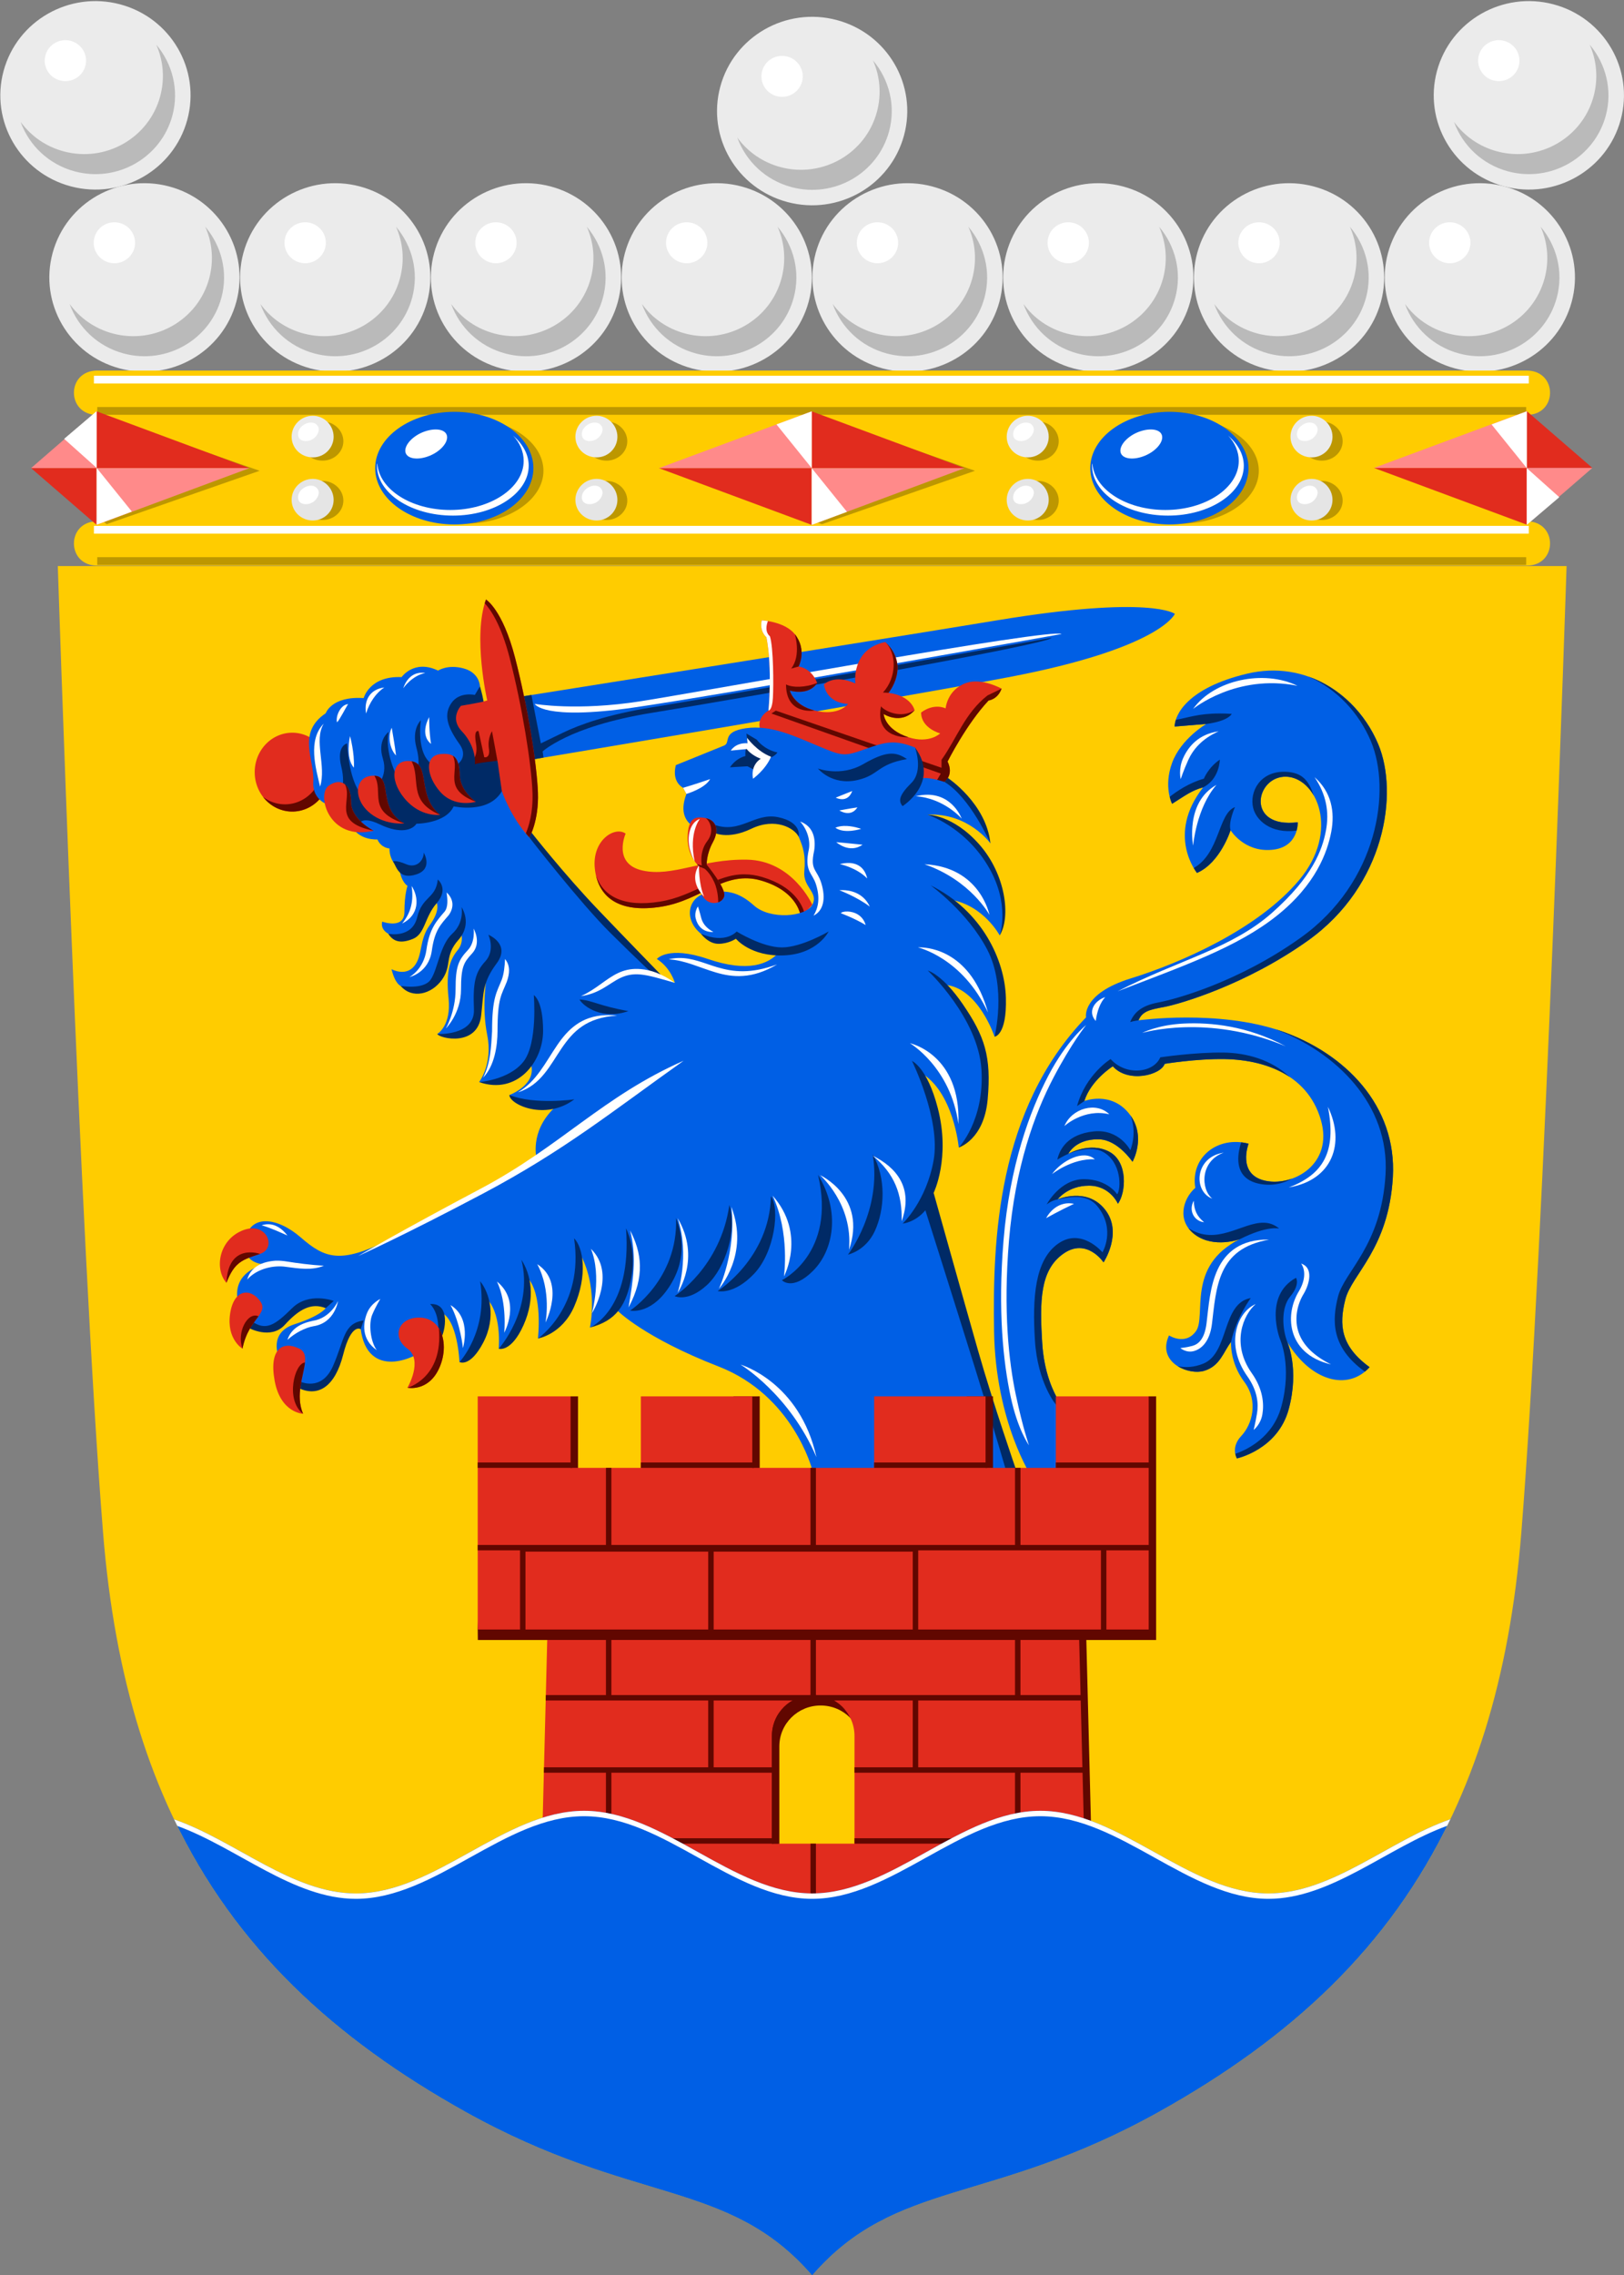 <?xml version="1.0" encoding="UTF-8" standalone="no"?>
<svg xmlns:dc="http://purl.org/dc/elements/1.1/" xmlns:cc="http://creativecommons.org/ns#" xmlns:rdf="http://www.w3.org/1999/02/22-rdf-syntax-ns#" xmlns:svg="http://www.w3.org/2000/svg" xmlns="http://www.w3.org/2000/svg" xmlns:xlink="http://www.w3.org/1999/xlink" xmlns:sodipodi="http://sodipodi.sourceforge.net/DTD/sodipodi-0.dtd" xmlns:inkscape="http://www.inkscape.org/namespaces/inkscape" width="500" height="700" id="svg2" version="1.1" inkscape:version="1.0 (4035a4fb49, 2020-05-01)" sodipodi:docname="pietarsaari.svg">
  <rect width="100%" height="100%" fill="#808080" stroke="none"/>
  <defs id="defs4"></defs>
  <g transform="translate(-50.223,-73.497)" inkscape:label="Layer 1" inkscape:groupmode="layer" id="layer1">
    <g transform="matrix(0.839,0,0,0.831,8.094,12.432)" id="g1076" style="stroke-width:1.198">
      <path sodipodi:nodetypes="csscsscc" inkscape:connector-curvature="0" id="path3761" d="m 71.429,283.076 c 0,0 7.934,248.277 16.589,357.748 8.655,109.471 54.319,170.334 133.073,214.649 61.609,34.668 96.436,24.719 127.166,60.518 C 378.988,880.193 413.814,890.142 475.423,855.474 554.177,811.159 599.841,750.296 608.497,640.825 617.152,531.354 625.086,283.076 625.086,283.076 Z" style="color:#000000;display:inline;overflow:visible;visibility:visible;fill:#ffcc00;stroke:none;stroke-width:1.198;stroke-linecap:butt;stroke-linejoin:miter;stroke-miterlimit:4;stroke-dasharray:none;stroke-dashoffset:0;stroke-opacity:1;marker:none;enable-background:accumulate"></path>
      <g id="g1313" style="stroke-width:1.198">
        <path sodipodi:nodetypes="cscssscsccccscczzszcszzccscssczcscsccsssccczcscscscsczzccc" id="path934" d="m 428.929,620.536 c 0,0 -13.393,-20.357 -13.929,-54.107 -0.536,-33.75 1.071,-81.964 33.75,-116.25 0,0 -1.758,-8.742 16.425,-14.424 18.183,-5.682 46.593,-18.183 61.746,-36.365 15.152,-18.183 6.472,-38.05 -4.778,-38.318 -11.25,-0.268 -15,19.286 4.286,16.875 0,0 0.482,9.385 -9.643,10.211 -10.125,0.827 -15,-7.265 -15,-7.265 0,0 -3.75,12.054 -12.321,15.804 0,0 -11.407,-13.994 2.254,-31.672 -4.221,1.151 -6.385,2.907 -11.391,6.08 0,0 -3.22,-6.25 0,-15.152 3.22,-8.902 12.501,-14.395 12.501,-14.395 0,0 -4.924,0.379 -11.554,0.947 0,-4.331 4.649,-14.268 26.493,-19.558 21.844,-5.29 40.641,7.959 48.195,26.061 7.554,18.102 2.652,52.275 -25.759,72.731 -23.002,16.561 -47.422,23.58 -52.688,24.575 -5.266,0.995 -8.084,1.512 -9.513,4.968 0,0 29.245,-4.09 52.354,3.986 23.258,8.128 42.51,27.488 40.98,54.099 -1.531,26.61 -15.099,35.883 -17.445,45.289 -2.347,9.405 -1.739,17.227 8.915,25.046 -8.142,9.075 -21.77,5 -30.217,-9.344 0,0 4.554,9.911 0.536,24.911 -4.018,15 -19.018,18.214 -19.018,18.214 0,0 -2.411,-4.018 1.607,-8.304 4.018,-4.286 6.429,-12.857 1.071,-20.089 -5.357,-7.232 -4.821,-14.732 -4.821,-14.732 -2.783,3.627 -4.005,8.973 -9.911,10.714 -5.905,1.741 -17.411,-3.214 -12.857,-13.125 0,0 5.991,3.946 9.911,-1.607 3.92,-5.554 -3.75,-24.107 16.071,-34.018 0,0 -9.375,3.482 -16.339,-1.607 -6.964,-5.089 -4.554,-13.393 0,-17.411 -1.85,-11.447 8.359,-19.339 19.554,-16.339 0,0 -4.286,11.25 5.893,13.661 10.179,2.411 25.422,-5.885 20.625,-22.5 -5.109,-17.695 -22.245,-22.297 -35.357,-22.5 -10.411,-0.161 -21.951,1.764 -21.951,1.764 -1.365,4.148 -13.333,7.288 -19.031,0.915 0,0 -8.036,5.089 -10.446,12.857 0,0 9.617,-3.797 16.339,4.554 6.722,8.35 1.339,17.946 1.339,17.946 0,0 -5.357,-8.036 -12.054,-8.304 -6.696,-0.268 -10.179,2.946 -11.518,5.357 0,0 7.964,-4.556 15,-0.804 7.036,3.752 6.161,15.268 3.214,19.286 0,0 -2.857,-6.696 -10.625,-6.696 -7.768,0 -11.518,5.089 -11.518,5.089 0,0 10.763,-4.759 17.411,3.75 6.696,8.571 -0.536,19.554 -0.536,19.554 0,0 -6.172,-9.289 -14.732,-3.214 -8.56,6.075 -8.759,17.357 -7.768,33.214 0.991,15.857 7.768,23.839 7.768,23.839 l 3.118,28.418 z" style="font-variation-settings:normal;opacity:1;vector-effect:none;fill:#005fe5;fill-opacity:1;fill-rule:evenodd;stroke:none;stroke-width:1.198;stroke-linecap:butt;stroke-linejoin:miter;stroke-miterlimit:4;stroke-dasharray:none;stroke-dashoffset:0;stroke-opacity:1;marker:none;marker-start:none;marker-mid:none;marker-end:none;stop-color:#000000;stop-opacity:1"></path>
        <path style="color:#000000;font-style:normal;font-variant:normal;font-weight:normal;font-stretch:normal;font-size:medium;line-height:normal;font-family:sans-serif;font-variant-ligatures:normal;font-variant-position:normal;font-variant-caps:normal;font-variant-numeric:normal;font-variant-alternates:normal;font-variant-east-asian:normal;font-feature-settings:normal;font-variation-settings:normal;text-indent:0;text-align:start;text-decoration:none;text-decoration-line:none;text-decoration-style:solid;text-decoration-color:#000000;letter-spacing:normal;word-spacing:normal;text-transform:none;writing-mode:lr-tb;direction:ltr;text-orientation:mixed;dominant-baseline:auto;baseline-shift:baseline;text-anchor:start;white-space:normal;shape-padding:0;shape-margin:0;inline-size:0;clip-rule:nonzero;display:inline;overflow:visible;visibility:visible;opacity:1;isolation:auto;mix-blend-mode:normal;color-interpolation:sRGB;color-interpolation-filters:linearRGB;solid-color:#000000;solid-opacity:1;vector-effect:none;fill:#ffffff;fill-opacity:1;fill-rule:evenodd;stroke:none;stroke-width:2.396;stroke-linecap:butt;stroke-linejoin:miter;stroke-miterlimit:4;stroke-dasharray:none;stroke-dashoffset:0;stroke-opacity:1;marker:none;color-rendering:auto;image-rendering:auto;shape-rendering:auto;text-rendering:auto;enable-background:accumulate;stop-color:#000000;stop-opacity:1" d="m 488.036,335.982 c 0,0 15.779,-13.107 38.304,-8.572 -12.354,-6.092 -30.715,-2.211 -38.304,8.572 z m -1.8,18.959 c 1.688,-3.759 4.912,-7.9 11.175,-10.655 -7.398,0.994 -11.138,5.692 -12.999,9.835 -1.861,4.143 -0.93,7.844 -0.93,7.844 0,0 1.065,-3.264 2.754,-7.023 z m 32.41,57.702 c 14.484,-11.596 18.679,-23.719 20.086,-31.163 1.408,-7.445 0.033,-14.786 -6.129,-20.225 4.255,6.304 5.485,12.868 4.164,19.854 -1.321,6.986 -4.807,16.968 -19.69,30.296 -14.883,13.328 -34.181,17.418 -56.758,29.134 24.488,-9.536 43.842,-16.3 58.327,-27.896 z m -22.039,-48.536 c -11.618,6.544 -8.571,22.5 -8.571,22.5 0,0 1.191,-13.979 8.571,-22.5 z m -44.286,87.41 c 0.429,-3.46 1.578,-6.777 3.482,-8.839 -3.998,1.347 -6.585,5.429 -3.482,8.839 z m -29.315,138.551 c -2.599,-12.332 -4.676,-31.173 -2.543,-57.131 2.262,-27.517 9.543,-47.332 16.242,-60.262 6.699,-12.929 12.055,-19.623 12.055,-19.623 0,0 -7.019,5.556 -13.83,18.701 -6.811,13.145 -14.177,33.231 -16.461,61.02 -2.149,26.142 -0.059,45.183 2.58,57.707 2.639,12.524 6.751,18.137 6.751,18.137 0,0 -2.195,-6.217 -4.794,-18.549 z m 61.785,-137.604 c -9.71,0.437 -15.449,3.493 -15.449,3.493 0,0 23.782,-7.271 52.654,4.925 -14.144,-7.615 -27.495,-8.854 -37.205,-8.418 z m -43.985,37.964 c 0,0 7.075,-6.615 16.479,-4.356 -4.779,-4.784 -13.741,-2.251 -16.479,4.356 z m 82.327,22.729 c 16.093,-2.686 20.813,-16.424 14.37,-29.862 3.222,16.548 -1.642,25.053 -14.37,29.862 z m -23.865,-12.879 c -10.678,1.567 -11.281,14.391 -4.167,17.046 -4.287,-3.416 -4.576,-13.891 4.167,-17.046 z m -63.008,7.955 c 0,0 7.338,-5.93 15.72,-5.493 -4.165,-3.856 -12.317,0.645 -15.72,5.493 z m 52.022,9.849 c -2.053,3.692 0.211,7.61 3.788,7.955 -2.715,-2.264 -3.684,-4.571 -3.788,-7.955 z m -54.169,6.439 c 0,0 4.872,-2.773 10.228,-5.303 -6.988,-1.413 -10.228,5.303 -10.228,5.303 z m 54.258,49.211 c 2.824,-0.815 5.798,-3.574 6.586,-10.072 0.763,-6.294 1.259,-13.583 3.939,-19.352 2.68,-5.769 7.355,-10.098 17.038,-11.831 -10.394,-0.218 -15.945,4.731 -18.853,10.989 -2.907,6.258 -3.357,13.745 -4.109,19.951 -0.728,6.002 -3.056,7.787 -5.156,8.393 -2.1,0.606 -4.458,0.819 -4.458,0.819 0,0 2.188,1.917 5.013,1.103 z m 38.449,-22.072 c -2.399,3.998 -3.697,9.451 -2.287,14.74 1.41,5.289 5.606,10.308 14.131,12.291 -7.385,-3.699 -10.956,-8.152 -12.197,-12.807 -1.241,-4.655 -0.078,-9.617 2.068,-13.195 2.372,-3.954 3.626,-9.879 -0.838,-11.338 1.841,2.754 1.296,6.686 -0.877,10.308 z m -18.902,31.393 c 3.833,5.476 4.154,10.272 3.574,13.752 -0.58,3.48 -1.239,6.131 -1.239,6.131 0,0 2.561,-1.896 3.212,-5.803 0.651,-3.907 0.214,-9.338 -3.908,-15.227 -7.673,-10.961 -3.074,-21.681 1.454,-25.564 -6.836,2.935 -11.33,14.944 -3.093,26.711 z" id="path960" sodipodi:nodetypes="cccscscszscszczccccccssscssscssccsccccccccccccccccccssccssccssccsscssccsccs"></path>
        <path id="path951" style="font-variation-settings:normal;opacity:1;vector-effect:none;fill:#002a66;fill-opacity:1;fill-rule:evenodd;stroke:none;stroke-width:1.198;stroke-linecap:butt;stroke-linejoin:miter;stroke-miterlimit:4;stroke-dasharray:none;stroke-dashoffset:0;stroke-opacity:1;marker:none;marker-start:none;marker-mid:none;marker-end:none;stop-color:#000000;stop-opacity:1" d="m 530.375,324.01 c 10.353,4.562 18.525,13.422 22.908,23.926 7.554,18.102 2.653,52.277 -25.758,72.732 -23.002,16.561 -46.044,22.822 -52.311,24.006 -6.266,1.183 -8.841,3.786 -10.27,7.242 0,0 1.764,-0.497 3.057,-0.635 1.429,-3.456 4.247,-3.972 9.514,-4.967 5.266,-0.995 29.686,-8.015 52.688,-24.576 28.411,-20.456 33.314,-54.628 25.76,-72.73 -4.755,-11.395 -13.967,-20.863 -25.588,-24.998 z m -62.373,127.271 c 0.452,-0.048 1.126,-0.131 1.697,-0.199 -1.029,0.114 -1.697,0.199 -1.697,0.199 z m 29.807,-113.617 c -7.902,0.004 -11.642,1.565 -16.104,2.352 -0.292,0.942 -0.43,1.793 -0.43,2.488 6.629,-0.568 11.553,-0.945 11.553,-0.945 8.364,-1.121 9.375,-3.75 9.375,-3.75 -1.6,-0.1 -3.057,-0.145 -4.395,-0.145 z m 0.049,17.068 c -4.286,2.946 -5.871,7.078 -5.871,7.078 -5.461,1.523 -10.112,4.784 -12.535,6.709 0.403,1.645 0.877,2.586 0.877,2.586 5.005,-3.173 7.17,-4.931 11.391,-6.082 4.774,-2.45 6.006,-7.493 6.139,-10.291 z m 23.879,4.51 c -9.119,-0.217 -13.107,7.44 -11.654,13.416 1.082,4.449 6.345,9.662 15.945,8.367 0.468,-1.724 0.4,-3.078 0.4,-3.078 -19.286,2.411 -15.535,-17.143 -4.285,-16.875 4.065,0.097 7.789,2.761 10.18,6.973 -1.811,-5.248 -3.953,-8.645 -10.586,-8.803 z m -18.344,13.08 c -6.231,2.418 -5.459,17.024 -15.129,22.555 0.678,1.159 1.201,1.82 1.201,1.82 8.571,-3.75 12.32,-15.805 12.32,-15.805 -0.892,-2.912 1.607,-8.57 1.607,-8.57 z m 14.682,82.195 c 22.471,8.522 42.073,27.899 40.584,53.777 -1.531,26.61 -15.099,35.884 -17.445,45.289 -2.158,8.649 -2.714,18.676 9.869,27.771 0.596,-0.494 1.175,-1.042 1.725,-1.654 -10.654,-7.819 -11.263,-15.642 -8.916,-25.047 2.347,-9.405 15.914,-18.677 17.445,-45.287 1.531,-26.61 -17.721,-45.972 -40.979,-54.1 -0.755,-0.264 -1.517,-0.512 -2.283,-0.75 z m -18.789,8.697 c -10.411,-0.161 -23.289,1.764 -23.289,1.764 -2.436,5.755 -12.53,7.02 -18.229,0.646 0,0 -9.106,5.624 -12.32,17.41 l 2.678,-1.875 c 2.411,-7.768 10.447,-12.857 10.447,-12.857 5.698,6.373 17.667,3.234 19.031,-0.914 0,0 11.538,-1.925 21.949,-1.764 7.694,0.119 16.772,1.758 23.994,6.664 -6.775,-6.445 -15.848,-8.944 -24.262,-9.074 z m -34.168,23.373 C 467.619,493.312 465,499.375 465,499.375 c 0,0 -3.964,-7.916 -13.393,-6.965 -9.655,0.974 -12.589,6.697 -13.393,10.447 0,0 2.219,-1.344 4.018,-2.143 1.339,-2.411 4.821,-5.625 11.518,-5.357 6.696,0.268 12.053,8.303 12.053,8.303 0,0 5.012,-8.941 -0.686,-17.072 z m -22.885,14.127 c 1.734,-0.769 8.403,-3.038 12.59,-0.805 7.036,3.752 6.835,13.787 5.355,15.805 0,0 -3.463,-5.625 -12.23,-5.625 -8.768,0 -13.662,9.375 -13.662,9.375 0,0 1.783,-1.487 4.018,-1.875 0,0 3.752,-5.09 11.52,-5.09 7.768,0 10.625,6.697 10.625,6.697 2.946,-4.018 3.821,-15.535 -3.215,-19.287 -7.036,-3.752 -15,0.805 -15,0.805 z m -3.93,16.875 c 3.737,-0.649 10.572,-2.647 14.732,2.678 6.696,8.571 1.738,16.902 1.738,16.902 0,0 -7.688,-9.29 -16.248,-3.215 -8.56,6.075 -9.516,20.01 -8.525,35.867 0.991,15.857 7.768,23.838 7.768,23.838 0.329,-0.476 0.655,-0.965 0.98,-1.463 -2.074,-3.464 -5.396,-10.516 -6.07,-21.305 -0.991,-15.857 -0.79,-27.14 7.77,-33.215 8.56,-6.075 14.73,3.215 14.73,3.215 0,0 7.234,-10.981 0.537,-19.553 -6.648,-8.509 -17.412,-3.75 -17.412,-3.75 z m 67.393,-21.137 c -1.359,4.147 -3.087,13.049 6.18,15.244 4.335,1.027 8.767,0.298 12.467,-1.807 -3.347,1.202 -6.939,1.473 -10.057,0.734 -10.179,-2.411 -5.893,-13.66 -5.893,-13.66 -0.908,-0.243 -1.808,-0.408 -2.697,-0.512 z m 8.275,29.766 c -7.99,-0.155 -17.405,8.782 -27.646,1.992 0.649,0.889 1.464,1.736 2.516,2.504 6.964,5.089 16.338,1.607 16.338,1.607 10.179,-5.179 14.465,-3.93 14.465,-3.93 -1.797,-1.537 -3.69,-2.135 -5.672,-2.174 z m -8.793,6.104 c -1.335,0.668 -2.535,1.376 -3.633,2.115 z m 20.625,14.285 c -12.054,6.696 -5.893,22.678 -5.893,22.678 0,0 4.555,9.912 0.537,24.912 -3.102,11.582 -12.685,16.103 -16.922,17.578 0.206,1.046 0.582,1.707 0.582,1.707 0,0 15,-3.215 19.018,-18.215 4.018,-15 -0.535,-24.91 -0.535,-24.91 0.019,0.033 0.039,0.063 0.059,0.096 -1.868,-4.723 -2.45,-12.677 1.012,-16.881 3.75,-4.554 2.143,-6.965 2.143,-6.965 z m -16.605,7.5 c -10.71,1.892 -7.859,20.354 -17.412,24.285 -3.264,1.343 -6.61,1.579 -9.422,0.914 2.991,1.917 6.94,2.576 9.689,1.766 5.905,-1.741 7.129,-7.087 9.912,-10.715 1.875,-8.929 7.232,-16.25 7.232,-16.25 z" sodipodi:nodetypes="csssccsssccccsccccsccccccssccscsccccccssccssscsccccccscsccsccscccscsccscsccscssccsscsccscsccscsccscccccsccsccsccscscc"></path>
        <path sodipodi:nodetypes="cscscc" id="path1551" d="m 241.662,355.348 c 0,0 130.52,-21.921 178.323,-31.061 56.168,-10.74 61.353,-23.514 61.353,-23.514 0,0 -8.721,-7.032 -65.136,2.377 -48.013,8.008 -177.3,28.685 -177.3,28.685 z" style="font-variation-settings:normal;opacity:1;vector-effect:none;fill:#005fe5;fill-opacity:1;fill-rule:evenodd;stroke:none;stroke-width:1.198;stroke-linecap:butt;stroke-linejoin:miter;stroke-miterlimit:4;stroke-dasharray:none;stroke-dashoffset:0;stroke-opacity:1;marker:none;marker-start:none;marker-mid:none;marker-end:none;stop-color:#000000;stop-opacity:1"></path>
        <path id="path1563" style="color:#000000;font-style:normal;font-variant:normal;font-weight:normal;font-stretch:normal;font-size:medium;line-height:normal;font-family:sans-serif;font-variant-ligatures:normal;font-variant-position:normal;font-variant-caps:normal;font-variant-numeric:normal;font-variant-alternates:normal;font-variant-east-asian:normal;font-feature-settings:normal;font-variation-settings:normal;text-indent:0;text-align:start;text-decoration:none;text-decoration-line:none;text-decoration-style:solid;text-decoration-color:#000000;letter-spacing:normal;word-spacing:normal;text-transform:none;writing-mode:lr-tb;direction:ltr;text-orientation:mixed;dominant-baseline:auto;baseline-shift:baseline;text-anchor:start;white-space:normal;shape-padding:0;shape-margin:0;inline-size:0;clip-rule:nonzero;display:inline;overflow:visible;visibility:visible;opacity:1;isolation:auto;mix-blend-mode:normal;color-interpolation:sRGB;color-interpolation-filters:linearRGB;solid-color:#000000;solid-opacity:1;vector-effect:none;fill:#002a66;fill-opacity:1;fill-rule:evenodd;stroke:none;stroke-width:2.396;stroke-linecap:butt;stroke-linejoin:miter;stroke-miterlimit:4;stroke-dasharray:none;stroke-dashoffset:0;stroke-opacity:1;marker:none;color-rendering:auto;image-rendering:auto;shape-rendering:auto;text-rendering:auto;enable-background:accumulate;stop-color:#000000;stop-opacity:1" d="m 436.07,309.643 c 0,0 -111.102,19.914 -146.947,25.799 -15.852,2.603 -26.049,6.279 -32.309,9.33 -6.26,3.051 -8.131,3.963 -8.131,3.963 l -3.455,-17.914 c -0.286,0.046 -3.49,0.56 -3.615,0.58 l 3.691,23.332 c 0.558,-0.094 3.18,-0.537 4.352,-0.734 l -0.32,-2.285 c 0,0 2.296,-2.191 8.355,-5.145 6.059,-2.954 16.066,-6.576 31.756,-9.152 35.941,-5.901 146.623,-25.533 146.623,-27.773 z"></path>
        <path style="color:#000000;font-style:normal;font-variant:normal;font-weight:normal;font-stretch:normal;font-size:medium;line-height:normal;font-family:sans-serif;font-variant-ligatures:normal;font-variant-position:normal;font-variant-caps:normal;font-variant-numeric:normal;font-variant-alternates:normal;font-variant-east-asian:normal;font-feature-settings:normal;font-variation-settings:normal;text-indent:0;text-align:start;text-decoration:none;text-decoration-line:none;text-decoration-style:solid;text-decoration-color:#000000;letter-spacing:normal;word-spacing:normal;text-transform:none;writing-mode:lr-tb;direction:ltr;text-orientation:mixed;dominant-baseline:auto;baseline-shift:baseline;text-anchor:start;white-space:normal;shape-padding:0;shape-margin:0;inline-size:0;clip-rule:nonzero;display:inline;overflow:visible;visibility:visible;opacity:1;isolation:auto;mix-blend-mode:normal;color-interpolation:sRGB;color-interpolation-filters:linearRGB;solid-color:#000000;solid-opacity:1;vector-effect:none;fill:#ffffff;fill-opacity:1;fill-rule:evenodd;stroke:none;stroke-width:2.396;stroke-linecap:butt;stroke-linejoin:miter;stroke-miterlimit:4;stroke-dasharray:none;stroke-dashoffset:0;stroke-opacity:1;marker:none;color-rendering:auto;image-rendering:auto;shape-rendering:auto;text-rendering:auto;enable-background:accumulate;stop-color:#000000;stop-opacity:1" d="m 282.663,335.473 c 33.301,-4.835 157.093,-27.236 157.093,-27.236 -3.148,-2.361 -130.848,21.14 -154.377,24.883 -23.402,3.723 -38.95,0.988 -38.95,0.988 0,0 2.934,6.201 36.234,1.365 z" id="path1559" sodipodi:nodetypes="zcscz"></path>
        <path sodipodi:nodetypes="ccccscccscccccccscccscccccc" id="path1492" d="m 396.788,363.003 c 0,0 3.556,-2.466 1.152,-7.548 0,0 6.893,-13.86 15.053,-22.605 0,0 3.353,-0.358 4.762,-4.392 0,0 -7.325,-4.108 -12.988,-2.101 -7.025,2.49 -7.545,9.429 -7.545,9.429 0,0 -4.08,-2.164 -8.996,1.517 0.002,5.863 6.999,7.736 6.999,7.736 0,0 -3.957,3.931 -11.626,1.434 -8.777,-2.858 -9.127,-8.622 -9.127,-8.622 0,0 6.32,4.182 11.365,-1.374 0,0 -1.099,-5.382 -9.59,-6.454 0,0 8.181,-9.85 -1.166,-18.833 -12.69,2.652 -10.985,15.342 -10.985,15.342 -7.766,-3.599 -11.554,0.379 -11.554,0.379 1.326,7.387 8.902,7.197 8.902,7.197 0,0 -3.356,4.699 -12.311,2.462 -7.825,-1.955 -9.091,-7.387 -9.091,-7.387 0,0 6.924,2.126 10.038,-2.841 -2.212,-5.729 -6.819,-6.061 -6.819,-6.061 0,0 3.243,-6.156 -1.389,-11.996 -3.734,-4.707 -12.122,-5.114 -12.122,-5.114 -0.947,4.167 1.705,6.25 1.705,6.25 2.273,11.743 0.758,27.148 0.758,27.148 -4.735,3.03 -3.03,7.008 -3.03,7.008 l 40.002,18.914 z" style="font-variation-settings:normal;opacity:1;vector-effect:none;fill:#e12c1e;fill-opacity:1;fill-rule:evenodd;stroke:none;stroke-width:1.198;stroke-linecap:butt;stroke-linejoin:miter;stroke-miterlimit:4;stroke-dasharray:none;stroke-dashoffset:0;stroke-opacity:1;marker:none;marker-start:none;marker-mid:none;marker-end:none;stop-color:#000000;stop-opacity:1"></path>
        <path style="font-variation-settings:normal;opacity:1;vector-effect:none;fill:#610700;fill-opacity:1;fill-rule:evenodd;stroke:none;stroke-width:1.198;stroke-linecap:butt;stroke-linejoin:miter;stroke-miterlimit:4;stroke-dasharray:none;stroke-dashoffset:0;stroke-opacity:1;marker:none;marker-start:none;marker-mid:none;marker-end:none;stop-color:#000000;stop-opacity:1" d="m 396.788,363.003 c 0,0 3.556,-2.466 1.152,-7.548 0,0 6.893,-13.86 15.053,-22.605 0,0 3.353,-0.358 4.762,-4.392 l -5.166,2.524 c -8.344,6.587 -11.25,15.893 -16.875,23.839 v 2.946 l -60.804,-21.161 -1.607,1.071 62.143,22.232 -2.143,3.75 z" id="path1508" sodipodi:nodetypes="cccccccccccc"></path>
        <path style="font-variation-settings:normal;opacity:1;vector-effect:none;fill:#ffffff;fill-opacity:1;fill-rule:evenodd;stroke:none;stroke-width:1.198;stroke-linecap:butt;stroke-linejoin:miter;stroke-miterlimit:4;stroke-dasharray:none;stroke-dashoffset:0;stroke-opacity:1;marker:none;marker-start:none;marker-mid:none;marker-end:none;stop-color:#000000;stop-opacity:1" d="m 332.001,303.441 c -1.346,-0.225 -2.249,-0.269 -2.249,-0.269 -0.947,4.167 1.705,6.25 1.705,6.25 2.273,11.743 0.758,27.148 0.758,27.148 0,0 1.358,0.126 1.625,-4.695 0.268,-4.821 0.223,-18.649 -1.103,-22.816 0,0 -2.274,-1.498 -0.735,-5.618 z" id="path1510" sodipodi:nodetypes="ccccscc"></path>
        <path id="path1530" style="font-variation-settings:normal;opacity:1;vector-effect:none;fill:#610700;fill-opacity:1;fill-rule:evenodd;stroke:none;stroke-width:1.198;stroke-linecap:butt;stroke-linejoin:miter;stroke-miterlimit:4;stroke-dasharray:none;stroke-dashoffset:0;stroke-opacity:1;marker:none;marker-start:none;marker-mid:none;marker-end:none;stop-color:#000000;stop-opacity:1" d="m 341.873,308.285 c 0,0 2.462,7.829 -1.326,12.754 l 2.715,-0.758 c 0,0 3.243,-6.156 -1.389,-11.996 z m 33.209,2.904 c 4.258,4.198 4.214,13.231 -0.854,18.701 l 2.02,0.133 c 0,0 8.181,-9.851 -1.166,-18.834 z m -25.002,15.152 c -4.242,1.781 -9.097,1.808 -11.426,0.568 0,11.554 10.48,9.66 10.48,9.66 -7.825,-1.955 -9.092,-7.387 -9.092,-7.387 0,0 6.923,2.126 10.037,-2.842 z m 23.424,8.682 c -2.37,12.256 10.096,11.449 10.096,11.449 -8.777,-2.858 -9.125,-8.621 -9.125,-8.621 0,0 6.319,4.181 11.363,-1.375 -5.233,3.263 -10.985,0.238 -12.334,-1.453 z" sodipodi:nodetypes="cccccccccccccccccc"></path>
        <path style="font-variation-settings:normal;vector-effect:none;fill:#e12c1e;fill-opacity:1;fill-rule:evenodd;stroke:none;stroke-width:1.198;stroke-linecap:butt;stroke-linejoin:miter;stroke-miterlimit:4;stroke-dasharray:none;stroke-dashoffset:0;stroke-opacity:1;marker:none;marker-start:none;marker-mid:none;marker-end:none;stop-color:#000000" d="m 279.793,382.151 c -3.939,-2.907 -12.439,2.46 -11.297,12.975 1.14,10.499 8.67,16.627 24.451,14.07 15.007,-2.431 23.18,-13.675 36.696,-9.643 14,4.176 14.464,13.661 14.464,13.661 l 4.196,-4.732 c 0,0 -7.214,-16.412 -24.018,-16.696 -16.804,-0.285 -27.179,6.515 -38.304,4.018 -11.125,-2.497 -6.189,-13.652 -6.189,-13.652 z" id="path1427" sodipodi:nodetypes="csssccssc"></path>
        <path id="path1431" style="font-variation-settings:normal;vector-effect:none;fill:#610700;fill-opacity:1;fill-rule:evenodd;stroke:none;stroke-width:1.198;stroke-linecap:butt;stroke-linejoin:miter;stroke-miterlimit:4;stroke-dasharray:none;stroke-dashoffset:0;stroke-opacity:1;marker:none;marker-start:none;marker-mid:none;marker-end:none;stop-color:#000000" d="m 323.539,397.219 c -10.797,-0.1 -18.467,8.052 -31.129,10.104 -13.391,2.169 -20.821,-1.93 -23.467,-9.631 2.048,8.899 9.563,13.845 24.004,11.506 15.007,-2.431 23.179,-13.676 36.695,-9.645 14,4.176 14.465,13.662 14.465,13.662 l 1.35,-1.523 c -0.717,-2.825 -3.645,-9.926 -15.547,-13.477 -2.265,-0.676 -4.372,-0.977 -6.371,-0.996 z"></path>
        <path sodipodi:nodetypes="cccsscccc" id="path1420" d="m 227.679,333.214 1.326,-0.379 c 0,0 -5.382,-23.729 -0.457,-37.366 0,0 6.086,3.65 10.674,21.543 4.588,17.893 8.014,39.318 8.393,49.925 0.379,10.607 -3.149,16.634 -3.149,16.634 l -20.625,-23.75 -9.813,-24.072 c 0,0 3.44,-3.555 13.652,-2.535 z" style="font-variation-settings:normal;opacity:1;vector-effect:none;fill:#e12c1e;fill-opacity:1;fill-rule:evenodd;stroke:none;stroke-width:1.198;stroke-linecap:butt;stroke-linejoin:miter;stroke-miterlimit:4;stroke-dasharray:none;stroke-dashoffset:0;stroke-opacity:1;marker:none;marker-start:none;marker-mid:none;marker-end:none;stop-color:#000000;stop-opacity:1"></path>
        <path d="m 171.25,359.382 a 13.784,14.598 0 0 1 -13.784,14.598 13.784,14.598 0 0 1 -13.784,-14.598 13.784,14.598 0 0 1 13.784,-14.598 13.784,14.598 0 0 1 13.784,14.598 z" style="color:#000000;display:inline;overflow:visible;visibility:visible;fill:#e12c1e;fill-opacity:1;fill-rule:evenodd;stroke:none;stroke-width:2.396;stroke-linecap:square;stroke-linejoin:miter;stroke-miterlimit:4;stroke-dasharray:none;stroke-dashoffset:0;stroke-opacity:1;marker:none;marker-start:none;marker-mid:none;marker-end:none;enable-background:accumulate" id="path1410"></path>
        <path d="m 165.504,347.523 a 13.784,14.598 0 0 1 3.068,9.18 13.784,14.598 0 0 1 -13.785,14.6 13.784,14.598 0 0 1 -8.043,-2.744 13.784,14.598 0 0 0 10.721,5.422 13.784,14.598 0 0 0 13.785,-14.598 13.784,14.598 0 0 0 -5.746,-11.859 z" style="color:#000000;display:inline;overflow:visible;visibility:visible;fill:#610700;fill-opacity:1;fill-rule:evenodd;stroke:none;stroke-width:2.396;stroke-linecap:square;stroke-linejoin:miter;stroke-miterlimit:4;stroke-dasharray:none;stroke-dashoffset:0;stroke-opacity:1;marker:none;marker-start:none;marker-mid:none;marker-end:none;enable-background:accumulate" id="ellipse1412"></path>
        <path sodipodi:nodetypes="cscccccccccscsccscsscssscccccscscsscsccsscsscsccccccsccccsccssccscccsccsssssssccccssssccsccsccsccscccscc" style="font-variation-settings:normal;opacity:1;vector-effect:none;fill:#005fe5;fill-opacity:1;fill-rule:evenodd;stroke:none;stroke-width:1.198;stroke-linecap:butt;stroke-linejoin:miter;stroke-miterlimit:4;stroke-dasharray:none;stroke-dashoffset:0;stroke-opacity:1;marker:none;marker-start:none;marker-mid:none;marker-end:none;stop-color:#000000;stop-opacity:1" d="m 348.214,617.5 c 0,0 -6.964,-27.321 -34.286,-38.036 -27.321,-10.714 -37.054,-20.625 -37.054,-20.625 -3.398,3.707 -6.796,4.465 -10.195,6.215 0,0 3.498,-15.411 -4.27,-28.536 0,0 3.888,20.422 -14.797,32.577 0,0 1.94,-16.505 -3.953,-22.666 0,0 1.617,16.748 -10.442,26.454 0,0 1.335,-13.865 -5.094,-19.222 0,0 1.488,16.686 -9.301,24.147 0,0 -0.61,-16.111 -7.039,-18.522 0,0 3.214,5.357 -3.214,11.786 -6.429,6.429 -23.571,12.946 -25.982,-5.446 -3.473,-1.866 -4.111,0.948 -9.107,13.929 -4.904,12.741 -15.804,4.911 -15.804,4.911 l -5.089,-8.304 c 0,0 -4.089,-9.164 5.625,-12.321 9.714,-3.157 11.518,-5.982 11.518,-5.982 0,0 -3.482,-5.536 -12.321,1.964 -8.839,7.5 -13.125,7.5 -17.143,1.875 -4.018,-5.625 -6.161,-16.607 7.232,-20.089 0,0 -8.839,0.268 -7.232,-9.107 1.607,-9.375 11.518,-8.571 20.357,-0.804 8.839,7.768 14.464,9.643 31.339,1.339 16.875,-8.304 55.179,-30.536 55.179,-30.536 0,0 -2.679,-9.911 6.429,-18.75 0,0 -12.126,-0.475 -16.429,-4.821 0,0 10.85,-3.967 7.63,-12.301 0,0 -6.061,8.586 -18.751,7.513 0,0 5.139,-6.64 2.996,-17.355 C 226.875,446.071 228.75,435.625 228.75,435.625 c 0,0 -3.084,5.026 -3.819,13.495 -0.735,8.469 -10.357,8.91 -14.251,7.216 0,0 5.213,-3.033 4.141,-13.211 -1.071,-10.179 0.657,-14.568 3.308,-17.788 2.652,-3.22 1.136,-6.819 1.136,-6.819 0,0 -3.03,3.788 -6.44,11.743 -3.409,7.955 -6.187,11.427 -15.594,8.271 0,0 -2.02,-0.694 -3.346,-6.187 0,0 5.114,2.841 8.334,-1.136 3.22,-3.977 1.705,-9.66 5.682,-15.152 3.977,-5.493 2.589,-8.207 2.589,-8.207 0,0 -2.967,2.904 -5.998,7.45 -3.03,4.546 -8.649,5.745 -11.806,3.914 -3.157,-1.831 -2.21,-4.483 -2.21,-4.483 0,0 8.144,3.03 8.144,-3.599 0,-6.629 1.136,-9.66 1.136,-9.66 0,0 -2.273,-1.136 -3.03,-6.44 0,0 -3.599,-2.273 -3.599,-7.387 0,0 -3.032,-0.118 -4.419,-3.346 0,0 -7.197,0.568 -9.849,-5.682 l -7.008,-6.755 c 0,0 -7.209,-1.327 -6.674,-9.095 0.536,-7.768 -6.161,-17.946 4.554,-25.179 0,0 2.143,-6.429 13.929,-5.625 0,0 2.143,-8.304 13.929,-7.768 0,0 4.554,-6.696 13.393,-2.411 0,0 3.482,-2.411 9.375,-0.804 5.893,1.607 5.982,6.607 5.982,6.607 l -0.625,4.643 c 0,0 -6.964,0 -8.571,2.411 -1.607,2.411 -1.071,8.839 2.679,13.393 3.75,4.554 4.018,11.786 4.018,11.786 l 10.536,6.607 c 0,0 3.278,9.785 10.089,17.143 6.811,7.358 35.536,41.071 46.786,50.714 l 6.619,3.111 c 0,0 -1.53,-5.611 -6.619,-8.825 0,0 4.018,-5.089 18.75,0 14.732,5.089 22.232,1.875 25.982,-2.411 0,0 -7.232,0 -15.268,-6.696 0,0 -6.786,5.089 -13.304,-0.268 -6.518,-5.357 -4.643,-13.661 2.054,-15 6.696,-1.339 11.518,-0.804 17.411,4.554 5.893,5.357 19.018,4.286 21.429,-0.268 2.411,-4.554 -3.482,-6.429 -2.946,-12.321 0.536,-5.893 -0.357,-8.839 -2.054,-12.857 -1.696,-4.018 -8.661,-8.036 -16.161,-4.821 -7.5,3.214 -15.179,3.214 -15.179,3.214 0,0 -15.089,-0.357 -9.866,-14.241 l -1.205,-2.277 c 0,0 -4.286,-1.964 -2.679,-8.393 0,0 15,-6.161 17.679,-7.232 2.679,-1.071 -1.071,-5.089 8.036,-6.429 9.107,-1.339 17.946,2.946 26.786,6.696 8.839,3.75 9.375,3.75 16.875,1.071 7.5,-2.679 10.804,-3.661 18.393,-0.625 0,0 2.548,4.359 2.737,11.367 0,0 1.98,-0.589 8.069,1.368 6.089,1.957 14.277,12.966 16.869,22.749 0,0 -8.093,-11.443 -23.107,-10.607 0,0 11.771,2.712 20.61,14.765 8.839,12.054 8.062,25.85 5.906,29.934 0,0 -5.872,-11.111 -17.88,-13.204 0,0 13.581,11.395 17.331,24.788 3.75,13.393 -1.345,25.918 -1.345,25.918 0,0 -5.887,-18.15 -18.208,-19.222 0,0 11.518,11.518 14.196,28.125 2.679,16.607 -2.436,26.232 -9.12,32.134 0,0 -1.862,-20.884 -14.184,-27.848 0,0 13.125,24.375 3.214,44.196 0,0 10.212,40.347 15.894,57.393 5.682,17.046 15.531,48.866 15.531,48.866 z" id="path1307"></path>
        <path sodipodi:nodetypes="ccssccssc" d="m 228.547,295.469 c -0.163,0.451 -0.312,0.917 -0.453,1.389 2.105,2.276 5.97,7.845 9.127,20.156 4.588,17.893 8.014,39.317 8.393,49.924 0.271,7.578 -1.441,12.766 -2.447,15.141 l 1.299,1.494 c 0,0 3.527,-6.028 3.148,-16.635 -0.379,-10.607 -3.805,-32.031 -8.393,-49.924 -4.588,-17.893 -10.674,-21.545 -10.674,-21.545 z m 4.221,59.71 -2.011,-10.969 c 0,0 -1.705,2.652 -1.136,6.44 0.568,3.788 -1.705,3.22 -1.705,3.22 l -2.083,-9.66 c 0,0 -1.894,-0.947 -0.947,4.546 0.947,5.493 -2.083,7.008 -2.083,7.008 l 0.379,1.136 z" style="font-variation-settings:normal;opacity:1;vector-effect:none;fill:#610700;fill-opacity:1;fill-rule:evenodd;stroke:none;stroke-width:1.198;stroke-linecap:butt;stroke-linejoin:miter;stroke-miterlimit:4;stroke-dasharray:none;stroke-dashoffset:0;stroke-opacity:1;marker:none;marker-start:none;marker-mid:none;marker-end:none;stop-color:#000000;stop-opacity:1" id="path1424"></path>
        <path style="font-variation-settings:normal;opacity:1;vector-effect:none;fill:#002a66;fill-opacity:1;fill-rule:evenodd;stroke:none;stroke-width:1.198;stroke-linecap:butt;stroke-linejoin:miter;stroke-miterlimit:4;stroke-dasharray:none;stroke-dashoffset:0;stroke-opacity:1;marker:none;marker-start:none;marker-mid:none;marker-end:none;stop-color:#000000;stop-opacity:1" d="m 266.68,565.054 c 0,0 15.531,-6.44 13.258,-36.744 0,0 3.871,7.118 2.026,17.851 -1.846,10.733 -5.657,16.358 -15.284,18.893 z m 31.623,-40.59 c 0.804,22.768 -16.875,34.286 -16.875,34.286 0,0 7.039,1.641 13.661,-7.768 7.302,-10.375 5.625,-20.089 3.214,-26.518 z m 19.554,-4.821 c -3.214,23.036 -20.089,33.75 -20.089,33.75 0,0 4.821,2.411 11.786,-4.018 6.964,-6.429 11.25,-20.625 8.304,-29.732 z m 15.268,-3.214 c -0.536,23.036 -19.554,35.089 -19.554,35.089 0,0 5.841,1.606 13.393,-6.429 7.551,-8.034 9.47,-24.154 6.161,-28.661 z m 17.272,-7.943 c 6.819,29.168 -13.258,39.017 -13.258,39.017 0,0 3.788,4.167 11.364,-3.409 7.576,-7.576 10.228,-21.971 1.894,-35.608 z m 20.077,-7.576 c 3.409,20.834 -9.091,37.123 -9.091,37.123 0,0 6.473,-1.347 9.849,-8.713 3.688,-8.047 4.167,-19.698 -0.758,-28.411 z m -109.602,31.062 c 3.788,25.38 -13.258,37.123 -13.258,37.123 0,0 8.77,-1.454 13.258,-11.743 5.051,-11.578 3.409,-21.971 -10e-6,-25.38 z m -19.319,7.955 c 4.546,18.562 -8.334,32.956 -8.334,32.956 0,0 4.546,1.515 9.091,-8.713 4.546,-10.228 2.652,-18.94 -0.758,-24.244 z m -15.152,7.955 c 3.03,18.562 -7.576,29.926 -7.576,29.926 0,0 3.844,2.165 8.713,-7.197 4.925,-9.47 2.273,-18.562 -1.136,-22.728 z M 392.823,515.178 c 0,0 6.277,-12.925 1.515,-31.441 -3.876,-15.074 -9.47,-17.425 -9.47,-17.425 0,0 10.607,21.592 7.955,36.744 -2.652,15.152 -11.364,23.486 -11.364,23.486 0,0 4.546,-0.379 8.334,-4.924 0,0 10.428,33.226 18.183,58.336 7.955,25.759 11.364,37.881 11.364,37.881 h 3.788 c 0,0 -8.334,-24.244 -14.016,-44.32 -4.893,-17.289 -16.289,-58.336 -16.289,-58.336 z m 9.218,-16.794 c 0,0 9.465,-9.961 8.334,-28.789 -1.155,-19.233 -19.698,-36.744 -19.698,-36.744 0,0 5.335,1.364 12.879,12.501 7.955,11.743 10.515,19.217 9.091,35.229 -1.329,14.953 -10.607,17.804 -10.607,17.804 z M 391.687,401.283 c 0,0 13.637,9.849 20.834,23.865 7.197,14.016 2.652,32.199 2.652,32.199 0,0 4.546,-0.379 4.167,-14.395 -0.379,-14.016 -8.713,-32.199 -27.653,-41.669 z m 25.38,18.562 c 0,0 4.167,-11.743 -4.546,-26.138 -8.713,-14.395 -21.971,-18.562 -21.971,-18.562 0,0 9.274,-0.136 19.005,10.985 9.732,11.122 11.678,26.895 7.511,33.714 z M 413.657,385.752 c 0,0 -7.399,-17.067 -16.869,-22.749 l 1.246,-1.475 c 0,0 14.108,9.451 15.623,24.225 z M 208.036,556.339 c 0,0 3.482,2.946 2.946,10.446 l 1.071,2.143 c 1.41,-2.143 3.734,-13.125 -4.018,-12.589 z m -24.375,6.071 -1.071,3.214 c 0,0 -3.482,-2.411 -6.429,9.375 -2.946,11.786 -9.107,16.071 -16.607,12.321 -0.268,-0.536 0.536,-2.411 0.536,-2.411 0,0 8.031,4.214 12.321,-5.625 4.291,-9.839 3.75,-15.804 11.25,-16.875 z m -13.929,-4.554 2.946,-2.679 c 0,0 -9.107,-3.482 -15.268,2.679 -6.161,6.161 -9.643,8.705 -15,4.687 l -1.071,2.545 c 0,0 8.198,4.691 13.393,-1.071 5.195,-5.762 9.778,-8.316 15,-6.161 z M 383.036,354.554 c -10.982,1.875 -10.13,5.931 -18.214,7.768 -9.387,2.133 -14.464,-4.286 -14.464,-4.286 0,0 8.304,3.214 16.607,-1.607 8.304,-4.821 11.786,-4.821 16.071,-1.875 z m 2.946,-4.286 c 0,0 3.214,8.571 -1.339,13.125 -4.554,4.554 -4.821,6.696 -3.214,8.571 0,0 13.929,-8.839 4.554,-21.696 z m -50.485,1.833 c -5.114,-1.136 -7.576,-4.735 -7.576,-4.735 l -3.788,-2.273 0.379,3.599 c 0,0 -0.947,1.894 -0.758,4.735 0,0 -3.22,0.568 -5.682,4.167 l 6.44,-0.379 2.841,1.515 3.788,-4.167 c 0,0 2.956,-0.431 4.356,-2.462 z m -23.487,26.649 -0.046,2.946 c 0,0 5.089,2.946 13.929,-1.339 8.839,-4.286 15.804,-0.268 17.411,2.946 0,0 1.339,-5.357 -7.5,-7.232 -8.839,-1.875 -13.883,6.429 -23.793,2.679 z m -4.6,40.446 c 0,0 2.679,3.75 6.429,3.75 3.75,0 6.429,-1.875 6.429,-1.875 0,0 5.357,6.696 17.679,6.161 12.321,-0.536 16.339,-8.839 16.339,-8.839 0,0 -9.911,5.893 -17.143,5.893 -7.232,0 -16.607,-5.893 -16.607,-5.893 0,0 -4.018,4.821 -13.125,0.804 z m -70.268,59.732 c 0,3.475 13.125,9.71 23.839,1.607 0,0 -14.464,2.143 -23.839,-1.607 z m 25.714,-35.357 c 1.607,2.771 8.571,7.61 17.946,4.286 -10.714,-1.904 -13.456,-4.067 -17.946,-4.286 z m -36.836,30.569 c 0,0 10.985,-0.758 16.289,-7.576 5.303,-6.819 3.788,-24.622 3.788,-24.622 0,0 3.409,1.894 3.409,13.258 0,11.364 -9.47,23.865 -23.486,18.94 z m -1.894,-26.895 c -0.379,-9.849 0.379,-13.637 4.167,-17.804 3.788,-4.167 1.136,-9.849 1.136,-9.849 0,0 8.334,3.409 3.03,10.607 -5.303,7.197 -4.737,10.987 -5.682,19.319 -1.331,11.733 -15.265,8.486 -16.099,6.819 0,0 13.826,0.758 13.448,-9.091 z m -26.895,-8.713 c 0,0 8.334,1.515 10.985,-2.273 2.652,-3.788 3.409,-12.879 7.955,-17.046 4.546,-4.167 3.409,-9.849 3.409,-9.849 0,0 4.167,6.061 -1.136,12.122 -5.303,6.061 -2.221,9.334 -6.061,14.773 -3.84,5.44 -10.985,7.197 -15.152,2.273 z m -4.546,-19.319 c 0,0 8.713,1.894 10.607,-6.061 1.894,-7.955 6.819,-6.819 7.576,-14.016 0,0 4.167,3.409 -0.379,8.713 -4.546,5.303 -4.273,11.43 -8.713,13.258 -4.44,1.828 -7.197,1.136 -9.091,-1.894 z m 1.778,-26.803 c 0,0 1.071,-0.536 4.821,1.071 3.75,1.607 6.429,-1.339 6.429,-4.286 0,0 3.554,5.958 -2.679,8.036 -6.232,2.077 -7.232,-2.411 -8.571,-4.821 z m 50,-8.839 c 0,0 18.68,24.278 29.666,35.263 10.985,10.985 15.152,14.773 15.152,14.773 l 3.409,0.758 c 0,0 -13.552,-14.077 -22.95,-23.995 -12.528,-13.22 -24.47,-28.594 -24.47,-28.594 z M 234.375,366.429 c -4.821,8.571 -17.679,5.625 -17.679,5.625 -2.946,6.429 -13.661,6.429 -13.661,6.429 -1.339,2.143 -5.625,4.018 -13.393,0.268 -7.768,-3.75 -7.768,0.536 -7.768,0.536 l -4.286,-3.214 -2.946,-7.768 c 0,0 2.679,-3.214 0.804,-10.982 -1.875,-7.768 2.143,-8.571 2.143,-8.571 0.804,13.661 4.554,17.946 4.554,17.946 l 5.625,-1.339 c 0,0 5.089,-4.018 2.946,-10.982 -2.143,-6.964 2.143,-9.911 2.143,-9.911 -1.607,7.5 2.946,16.339 2.946,16.339 L 202.768,360 c 0,0 2.143,-2.679 0.268,-9.643 -1.875,-6.964 1.607,-10.179 1.607,-10.179 0,0 -1.875,12.589 4.286,16.339 6.161,3.75 14.464,-1.071 9.911,-7.5 -4.554,-6.429 -5.893,-10.982 -2.946,-15.268 2.946,-4.286 8.571,-2.946 8.571,-2.946 l 1.875,-3.214 c 0,0 0.804,2.679 1.339,5.625 -0.536,0.268 -8.304,1.607 -8.304,1.607 0,0 -4.286,4.554 0.268,9.375 4.554,4.821 5.089,10.179 4.821,12.321 0.268,-0.536 8.304,-1.339 8.304,-1.339 0,0 1.071,7.5 1.607,11.25 z" id="path1309" sodipodi:nodetypes="cczcccscccsccczcccscccscccscccscccsccscsccsccsccscssccscsccscscccccccccccscczcccscczccscsccsccccccccccccccscsccccscscccccccccscscsccsscsccscssccccssccccscccccscccccscccscccscccscsssccccscccc"></path>
        <path id="path1328" style="font-variation-settings:normal;opacity:1;vector-effect:none;fill:#ffffff;fill-opacity:1;fill-rule:evenodd;stroke:none;stroke-width:1.198;stroke-linecap:butt;stroke-linejoin:miter;stroke-miterlimit:4;stroke-dasharray:none;stroke-dashoffset:0;stroke-opacity:1;marker:none;marker-start:none;marker-mid:none;marker-end:none;stop-color:#000000;stop-opacity:1" d="m 205.123,322.576 c -5.376,-0.096 -6.91,5.727 -6.91,5.727 0,0 3.079,-4.625 8.037,-5.625 -0.393,-0.062 -0.769,-0.095 -1.127,-0.102 z M 191.25,328.035 c -5.336,0.641 -7.546,4.856 -6.697,9.643 1.208,-4.091 3.754,-7.747 6.697,-9.643 z m -13.281,6.176 c -2.616,0.072 -4.689,4.302 -4.082,6.746 1.209,-1.305 3.111,-5.381 4.082,-6.746 z m 29.73,4.82 c 0,0 -3.699,6.31 0.693,9.896 -0.71,-4.102 -0.693,-9.896 -0.693,-9.896 z m -38.682,2.396 c -5.976,6.085 -2.908,16.622 -1.34,23.305 2.374,-7.589 -2.426,-17.144 1.34,-23.305 z m 24.949,1.521 c -1.58,3.158 -0.663,7.96 1.568,10.266 -0.37,-3.406 -1.047,-7.012 -1.568,-10.266 z m -15.307,3.092 c 0,0 -1.82,8.027 1.42,11.682 0.28,-5.55 -1.42,-11.682 -1.42,-11.682 z m 145.694,0.631 0.157,2.02 c -4.451,-0.284 -6.125,2.714 -6.125,2.714 l 5.873,-0.568 c 0,0 1.325,2.084 5.113,3.6 0,0 -3.789,2.083 -2.842,7.387 0,0 4.545,-3.22 6.629,-8.145 -5.114,-1.894 -8.806,-7.008 -8.806,-7.008 z m -13.552,15.293 c 0,0 -6.562,2.275 -9.91,3.213 l 1.205,2.277 c 0,0 6.83,-2.008 8.705,-5.49 z m 52.156,4.404 c -3.46,1.375 -6.059,2.463 -6.059,2.463 0,0 4.327,2.334 6.059,-2.463 z m 27.699,1.385 c -1.338,-0.011 -2.805,0.154 -4.408,0.549 10.477,0.744 16.875,8.305 16.875,8.305 0,0 -3.099,-8.774 -12.467,-8.854 z m -25.803,4.676 c -2.924,0.427 -6.631,1.137 -6.631,1.137 0,0 4.141,2.806 6.631,-1.137 z m -21.025,5.242 c 2.779,3.091 3.811,7.32 3.189,10.393 -0.863,3.97 -0.564,6.201 0.203,7.936 0.767,1.734 1.78,2.808 2.471,5.07 1.578,5.166 0.697,8.731 -0.939,11.451 3.667,-1.825 4.571,-6.407 2.852,-12.035 -0.796,-2.605 -1.948,-3.926 -2.555,-5.297 -0.606,-1.371 -0.89,-2.957 -0.076,-6.699 0.73,-4.839 -0.521,-9.171 -5.145,-10.818 z m 16.01,1.635 c -1.064,0.042 -2.126,0.232 -3.07,0.662 3.319,2.431 9.457,0.416 9.457,0.416 0,0 -3.196,-1.203 -6.387,-1.078 z m -2.75,6.002 c 0,0 4.782,4.398 9.66,0.947 -4.592,-0.512 -9.66,-0.947 -9.66,-0.947 z m 4.018,7.705 c -1.539,0.056 -2.691,0.439 -2.691,0.439 0,0 6.121,1.234 10.037,5.305 -1.145,-5.02 -4.78,-5.837 -7.346,-5.744 z m 28.357,0.469 c 17.004,5.936 23.838,18.748 23.838,18.748 0,0 -3.342,-17.719 -23.838,-18.748 z M 201.25,401.518 c 0.817,5.332 -0.133,9.837 -3.482,13.93 6.353,-3.12 6.285,-9.659 3.482,-13.93 z m 158.264,1.547 c -0.794,-0.015 -1.289,0.049 -1.289,0.049 0,0 6.314,2.365 11.176,6.061 -2.438,-5.315 -7.505,-6.066 -9.887,-6.109 z m -145.406,0.863 c 0.365,2.659 0.578,5.473 -0.764,7.123 -2.92,3.451 -5.561,6.229 -6.656,14.17 -1.004,7.279 -6.24,10.047 -6.24,10.047 0,0 7.084,-1.516 8.223,-9.773 1.048,-7.594 3.228,-9.639 6.201,-13.152 2.096,-2.961 1.749,-6.047 -0.764,-8.414 z m 92.221,5.184 c 0,0 -1.408,1.982 -0.83,4.4 0.578,2.419 2.348,5.216 6.512,5.07 -3.034,-1.661 -4.103,-3.598 -4.566,-5.535 -0.463,-1.938 -1.115,-3.936 -1.115,-3.936 z m 54.982,1.877 c -1.376,-0.054 -2.429,0.273 -2.516,0.648 0,0 4.803,1.749 9.09,4.357 -1.092,-3.764 -4.281,-4.916 -6.574,-5.006 z m -137.293,6.334 c 0,0 0.679,4.91 -2.074,7.893 -1.63,1.766 -2.831,3.26 -3.561,5.412 -0.73,2.152 -0.99,4.868 -0.99,9.195 0,8.217 -3.553,14.463 -3.553,14.463 0,0 5.553,-5.537 5.553,-14.463 0,-4.244 0.275,-6.754 0.885,-8.553 0.61,-1.798 1.553,-2.983 3.137,-4.699 3.675,-3.981 0.604,-9.248 0.604,-9.248 z m 163.854,6.945 c -0.525,-0.007 -0.818,0.018 -0.818,0.018 0,0 16.379,3.722 25.715,24.107 -6.128,-22.475 -21.219,-24.076 -24.896,-24.125 z m -88.643,3.932 c -1.173,0.028 -2.379,0.177 -3.633,0.484 6.208,0.415 11.244,3.071 17.324,4.877 6.08,1.806 13.193,2.591 22.451,-2.982 -9.714,3.574 -16.042,2.799 -21.883,1.064 -4.746,-1.409 -9.179,-3.564 -14.26,-3.443 z m -63.693,0.373 c -0.093,2.705 -0.446,5.678 -1.199,7.672 -1.828,4.7 -3.551,6.439 -3.551,19.113 -0.338,5.657 -0.563,11.781 -3.285,17.143 4.205,-4.351 5.251,-11.815 5.285,-17.143 0,-12.504 1.492,-13.446 3.414,-18.389 1.026,-2.986 1.357,-5.918 -0.664,-8.396 z m 48.73,3.67 c -2.813,-0.078 -5.116,0.532 -7.146,1.484 -4.64,2.177 -7.862,5.88 -13.723,8.594 6.935,-0.942 10.434,-4.842 14.572,-6.783 2.069,-0.971 4.297,-1.516 7.346,-1.227 3.049,0.29 6.925,1.448 12.555,3.086 -4.887,-3.502 -8.978,-4.756 -12.365,-5.078 -0.423,-0.04 -0.836,-0.065 -1.238,-0.076 z m -11.785,17.117 c -9.114,0.343 -13.99,5.483 -17.803,11.113 -4.357,6.435 -7.559,13.39 -14.389,17.455 8.41,-2.572 11.817,-10.087 16.045,-16.332 4.228,-6.245 9.043,-11.338 20.32,-12.078 -1.484,-0.159 -2.872,-0.207 -4.174,-0.158 z m 111.629,10.387 c 0,0 14.955,8.885 17.805,29.926 0.936,-25.893 -17.805,-29.926 -17.805,-29.926 z M 301.072,466.25 c -29.531,13.1 -45.138,31.685 -74.4,47.332 -29.418,15.73 -45.064,24.988 -45.064,24.988 0,0 16.583,-7.49 46.008,-23.225 29.581,-15.817 47.309,-30.357 73.457,-49.096 z m 69.4,35.164 c 8.029,6.628 10.885,14.371 10.607,24.244 4.468,-12.382 -2.038,-20.004 -10.607,-24.244 z m -19.318,7.197 c 0,0 12.185,10.626 10.605,27.654 6.755,-19.716 -10.605,-27.654 -10.605,-27.654 z m -17.426,7.576 c 6.447,13.82 4.166,29.928 4.166,29.928 0,0 8.327,-15.716 -4.166,-29.928 z m -15.152,4.166 c 1.926,16.503 -4.545,30.307 -4.545,30.307 0,0 11.332,-12.717 4.545,-30.307 z m -19.697,4.168 c 4.56,14.022 0,27.652 0,27.652 0,0 8.698,-12.885 0,-27.652 z m -150.592,2.266 c -0.67,0.029 -1.358,0.155 -2.066,0.387 3.315,0.929 6.926,2.663 9.469,3.787 -1.972,-2.624 -4.499,-4.301 -7.402,-4.174 z m 133.166,2.279 c 2.48,9.994 1.052,18.736 -0.592,28.518 6.159,-11.526 4.756,-20.404 0.592,-28.518 z m -14.395,6.818 c 4.132,10.141 0.381,23.865 0.381,23.865 0,0 9.04,-14.622 -0.381,-23.865 z m -115.652,4.389 c -4.93,0.342 -9.088,2.165 -10.49,6.977 3.849,-4.254 10.003,-5.345 14.23,-4.695 4.7,0.628 9.501,1.416 13.908,-0.402 -4.831,-0.291 -9.992,-0.984 -13.58,-1.57 -1.477,-0.246 -2.831,-0.338 -4.068,-0.309 z m 95.953,1.295 c 5.315,9.956 3.031,21.592 3.031,21.592 0,0 7.48,-14.796 -3.031,-21.592 z m -14.771,6.438 c 3.786,8.014 2.652,18.941 2.652,18.941 0,0 6.358,-11.581 -2.652,-18.941 z m -42.805,6.441 c 0,0 -3.377,1.538 -4.857,5.162 -1.48,3.624 -2.256,9.723 3.564,13.824 -2.457,-3.372 -2.979,-9.969 -1.713,-13.068 1.266,-3.1 3.006,-5.918 3.006,-5.918 z m -15.531,0.758 c 0,0 -2.667,6.307 -9.248,7.346 -4.359,0.898 -7.971,2.839 -9.314,7.051 2.786,-2.578 6.593,-4.56 9.627,-5.074 7.813,-1.234 8.936,-9.322 8.936,-9.322 z m 41.289,1.516 c 3.666,6.787 4.545,15.908 4.545,15.908 0,0 3.375,-11.025 -4.545,-15.908 z M 321.963,578.75 c 0,0 17.93,10.864 27.859,34.285 C 343.68,585.028 321.963,578.75 321.963,578.75 Z" sodipodi:nodetypes="sccscccccccccccccccccccccccccccccccccsccscccccsscssccsccscccsccsccccccsccsccscscccscscsccscssscssscsccsscscsscccccccsscsscsssscscsccccscsccccccccccccccccsccscccccccccccccccccccscscccccccccccc"></path>
        <path style="font-variation-settings:normal;opacity:1;vector-effect:none;fill:#e12c1e;fill-opacity:1;fill-rule:evenodd;stroke:none;stroke-width:1.198;stroke-linecap:butt;stroke-linejoin:miter;stroke-miterlimit:4;stroke-dasharray:none;stroke-dashoffset:0;stroke-opacity:1;marker:none;marker-start:none;marker-mid:none;marker-end:none;stop-color:#000000;stop-opacity:1" d="m 133.304,548.482 c -4.402,-5.053 -2.909,-15.587 5.625,-19.286 9.106,-3.946 13.125,6.429 6.696,8.571 -6.429,2.143 -9.375,2.946 -12.321,10.714 z m 5.893,24.375 c 0,0 -5.893,-3.482 -4.554,-12.857 1.339,-9.375 7.5,-9.643 10.982,-4.821 3.482,4.821 -4.286,6.429 -6.429,17.679 z m 22.232,24.107 c 0,0 -8.304,-0.268 -10.446,-12.321 -2.143,-12.054 3.214,-14.732 9.107,-11.786 5.893,2.946 -2.946,13.929 1.339,24.107 z m 38.304,-9.643 c 0,0 5.893,-10.179 1e-5,-14.464 -5.893,-4.286 -3.385,-11.518 4.286,-11.518 8.571,0 11.25,10.446 7.232,19.018 -4.018,8.571 -11.518,6.964 -11.518,6.964 z" id="path1324" sodipodi:nodetypes="cssccssccssccsssc"></path>
        <path sodipodi:nodetypes="cccccccsccscs" id="path1326" d="m 145.068,560.852 c -1.771,2.5 -4.684,5.773 -5.872,12.005 -2.206,-6.015 1.848,-13.79 5.872,-12.005 z m 17.055,17.12 c -0.5,4.884 -3.587,12.121 -0.694,18.992 -6.609,-5.084 -3.125,-18.739 0.694,-18.992 z m 49.137,-12.677 c 2.399,3.824 2.458,9.797 -0.01,15.062 -4.018,8.571 -11.518,6.964 -11.518,6.964 0,0 13.236,-3.535 11.528,-22.027 z m -77.956,-16.813 c 2.946,-7.768 5.893,-8.571 12.321,-10.714 0,0 -11.696,-4.286 -12.321,10.714 z" style="font-variation-settings:normal;opacity:1;vector-effect:none;fill:#610700;fill-opacity:1;fill-rule:evenodd;stroke:none;stroke-width:1.198;stroke-linecap:butt;stroke-linejoin:miter;stroke-miterlimit:4;stroke-dasharray:none;stroke-dashoffset:0;stroke-opacity:1;marker:none;marker-start:none;marker-mid:none;marker-end:none;stop-color:#000000;stop-opacity:1"></path>
        <path style="font-variation-settings:normal;opacity:1;vector-effect:none;fill:#e12c1e;fill-opacity:1;fill-rule:evenodd;stroke:none;stroke-width:1.198;stroke-linecap:butt;stroke-linejoin:miter;stroke-miterlimit:4;stroke-dasharray:none;stroke-dashoffset:0;stroke-opacity:1;marker:none;marker-start:none;marker-mid:none;marker-end:none;stop-color:#000000;stop-opacity:1" d="m 170.793,364.432 c -4.45,3.226 -0.079,20.657 16.529,16.64 0,0 -8.328,-4.145 -8.304,-10.714 0.024,-6.569 -3.775,-9.151 -8.225,-5.925 z m 27.779,13.961 c 0,0 -7.768,0.804 -13.393,-4.554 -5.625,-5.357 -4.554,-13.393 2.411,-13.125 6.964,0.268 0.804,12.054 10.982,17.679 z m 13.125,-3.214 c 0,0 -7.232,1.071 -13.125,-6.161 -5.893,-7.232 -4.318,-14.78 2.679,-13.661 6.996,1.119 1.875,13.125 10.446,19.821 z m 13.125,-4.821 c 0,0 -7.768,2.411 -13.125,-3.75 -5.036,-5.792 -5.865,-13.344 0.268,-13.929 5.625,-0.536 6.696,2.143 6.964,8.036 0.268,5.893 5.893,9.643 5.893,9.643 z" id="path1332" sodipodi:nodetypes="zczzcssccszccsssc"></path>
        <path sodipodi:nodetypes="cscccccccccscc" id="path1334" d="m 187.321,381.071 c 0,0 -8.327,-4.145 -8.304,-10.714 0.011,-3.155 -0.859,-5.39 -2.259,-6.504 3.129,5.818 -5.362,13.96 10.563,17.218 z m 0.268,-20.357 c 6.964,0.268 0.804,12.054 10.982,17.679 -14.034,-4.538 -7.321,-11.786 -10.982,-17.679 z M 201.25,355.357 c 6.996,1.119 1.875,13.125 10.446,19.821 -12.032,-5.077 -6.965,-13.214 -10.446,-19.821 z m 15.124,-2.05 c 1.87,1.119 2.381,3.588 2.555,7.407 0.268,5.893 5.893,9.643 5.893,9.643 -12.571,-4.797 -5.632,-11.367 -8.448,-17.05 z" style="font-variation-settings:normal;opacity:1;vector-effect:none;fill:#610700;fill-opacity:1;fill-rule:evenodd;stroke:none;stroke-width:1.198;stroke-linecap:butt;stroke-linejoin:miter;stroke-miterlimit:4;stroke-dasharray:none;stroke-dashoffset:0;stroke-opacity:1;marker:none;marker-start:none;marker-mid:none;marker-end:none;stop-color:#000000;stop-opacity:1"></path>
        <path style="font-variation-settings:normal;opacity:1;vector-effect:none;fill:#e12c1e;fill-opacity:1;fill-rule:evenodd;stroke:none;stroke-width:1.198;stroke-linecap:butt;stroke-linejoin:miter;stroke-miterlimit:4;stroke-dasharray:none;stroke-dashoffset:0;stroke-opacity:1;marker:none;marker-start:none;marker-mid:none;marker-end:none;stop-color:#000000;stop-opacity:1" d="m 306.834,394.338 c 0,0 -4.483,-3.725 -4.293,-10.922 0.189,-7.197 2.841,-7.766 6.629,-7.008 3.788,0.758 5.114,4.356 2.652,8.902 -2.462,4.546 -2.273,8.334 -2.273,8.334 0,0 7.008,8.523 6.44,11.554 -0.568,3.03 -6.25,4.356 -8.523,-0.947 -2.273,-5.303 -0.631,-9.912 -0.631,-9.912 z" id="path1351"></path>
        <path id="path1353" d="m 309.17,376.408 c 3.788,0.758 5.114,4.356 2.652,8.902 -2.462,4.546 -2.273,8.334 -2.273,8.334 0,0 7.008,8.523 6.44,11.554 -0.206,1.099 -1.085,1.974 -2.23,2.39 0,0 0.138,-3.902 -1.463,-7.504 -1.515,-3.409 -3.504,-4.924 -3.504,-4.924 l -1.957,-0.821 -0.884,-0.884 1.799,0.474 c 0,0 -1.042,-5.019 1.989,-8.997 3.03,-3.977 0.568,-7.955 -0.568,-8.523 z" style="font-variation-settings:normal;opacity:1;vector-effect:none;fill:#610700;fill-opacity:1;fill-rule:evenodd;stroke:none;stroke-width:1.198;stroke-linecap:butt;stroke-linejoin:miter;stroke-miterlimit:4;stroke-dasharray:none;stroke-dashoffset:0;stroke-opacity:1;marker:none;marker-start:none;marker-mid:none;marker-end:none;stop-color:#000000;stop-opacity:1" sodipodi:nodetypes="cscscsccccsc"></path>
        <path sodipodi:nodetypes="ccccscc" id="path1479" d="m 306.707,393.959 c 0,0 -4.172,5.18 1.894,11.554 -2.078,-4.801 -1.894,-11.554 -1.894,-11.554 z m -1.578,-1.515 c 0,0 -2.841,-4.735 -2.083,-9.849 0.758,-5.114 3.977,-5.872 3.977,-5.872 0,0 -4.167,5.114 -1.894,15.72 z" style="color:#000000;font-style:normal;font-variant:normal;font-weight:normal;font-stretch:normal;font-size:medium;line-height:normal;font-family:sans-serif;font-variant-ligatures:normal;font-variant-position:normal;font-variant-caps:normal;font-variant-numeric:normal;font-variant-alternates:normal;font-variant-east-asian:normal;font-feature-settings:normal;font-variation-settings:normal;text-indent:0;text-align:start;text-decoration:none;text-decoration-line:none;text-decoration-style:solid;text-decoration-color:#000000;letter-spacing:normal;word-spacing:normal;text-transform:none;writing-mode:lr-tb;direction:ltr;text-orientation:mixed;dominant-baseline:auto;baseline-shift:baseline;text-anchor:start;white-space:normal;shape-padding:0;shape-margin:0;inline-size:0;clip-rule:nonzero;display:inline;overflow:visible;visibility:visible;opacity:1;isolation:auto;mix-blend-mode:normal;color-interpolation:sRGB;color-interpolation-filters:linearRGB;solid-color:#000000;solid-opacity:1;vector-effect:none;fill:#ffffff;fill-opacity:1;fill-rule:evenodd;stroke:none;stroke-width:1.198;stroke-linecap:butt;stroke-linejoin:miter;stroke-miterlimit:4;stroke-dasharray:none;stroke-dashoffset:0;stroke-opacity:1;marker:none;color-rendering:auto;image-rendering:auto;shape-rendering:auto;text-rendering:auto;enable-background:accumulate;stop-color:#000000;stop-opacity:1"></path>
      </g>
      <g id="g1299" style="stroke-width:1.198">
        <path d="m 259.598,590.516 -31.357,30.346 -2.725,55.977 0.046,3.875 h 28.286 l -2.848,113.4 h 200.707 l -2.848,-113.4 h 25.607 v -58.709 -1.143 -30.355 l -2.725,0.009 -31.357,30.346 h -25.781 v -30.355 l -9.543,0.009 -31.357,30.346 h -44.699 v -30.355 l -9.543,0.009 -31.357,30.346 H 262.323 V 590.507 Z m 91.756,114.457 c 8.394,0 15.152,6.758 15.152,15.152 V 760 h -30.305 v -39.875 c 0,-8.394 6.758,-15.152 15.152,-15.152 z" style="color:#000000;display:inline;overflow:visible;visibility:visible;fill:#610700;fill-opacity:1;stroke:none;stroke-width:1.198;stroke-linecap:butt;stroke-linejoin:miter;stroke-miterlimit:4;stroke-dashoffset:0;stroke-opacity:1;marker:none;enable-background:accumulate" id="path1264" sodipodi:nodetypes="cccccccccccccccccccccccccssccss"></path>
        <g id="g915" style="stroke-width:1.198">
          <path id="rect3834" style="color:#000000;display:inline;overflow:visible;visibility:visible;fill:#e12c1e;fill-opacity:1;stroke:none;stroke-width:1.198;stroke-linecap:butt;stroke-linejoin:miter;stroke-miterlimit:4;stroke-dashoffset:0;stroke-opacity:1;marker:none;enable-background:accumulate" d="m 251.275,670.777 -3,119.461 h 200.707 l -3,-119.461 z m 97.354,30.32 c 8.394,0 15.152,6.758 15.152,15.152 v 39.875 H 333.477 V 716.25 c 0,-8.394 6.758,-15.152 15.152,-15.152 z"></path>
          <g style="stroke:#610700;stroke-width:1.275;stroke-opacity:1" id="g955" transform="matrix(1,0,0,0.883,37.529,184.158)"></g>
          <g style="stroke:#610700;stroke-width:1.275;stroke-opacity:1" transform="matrix(1,0,0,0.883,187.644,184.158)" id="g961"></g>
          <path id="path1250" style="color:#000000;font-style:normal;font-variant:normal;font-weight:normal;font-stretch:normal;font-size:medium;line-height:normal;font-family:sans-serif;font-variant-ligatures:normal;font-variant-position:normal;font-variant-caps:normal;font-variant-numeric:normal;font-variant-alternates:normal;font-variant-east-asian:normal;font-feature-settings:normal;font-variation-settings:normal;text-indent:0;text-align:start;text-decoration:none;text-decoration-line:none;text-decoration-style:solid;text-decoration-color:#000000;letter-spacing:normal;word-spacing:normal;text-transform:none;writing-mode:lr-tb;direction:ltr;text-orientation:mixed;dominant-baseline:auto;baseline-shift:baseline;text-anchor:start;white-space:normal;shape-padding:0;shape-margin:0;inline-size:0;clip-rule:nonzero;display:inline;overflow:visible;visibility:visible;opacity:1;isolation:auto;mix-blend-mode:normal;color-interpolation:sRGB;color-interpolation-filters:linearRGB;solid-color:#000000;solid-opacity:1;vector-effect:none;fill:#610700;fill-opacity:1;fill-rule:nonzero;stroke:none;stroke-width:2.396;stroke-linecap:butt;stroke-linejoin:miter;stroke-miterlimit:4;stroke-dasharray:none;stroke-dashoffset:0;stroke-opacity:1;marker:none;color-rendering:auto;image-rendering:auto;shape-rendering:auto;text-rendering:auto;enable-background:accumulate;stop-color:#000000;stop-opacity:1" d="m 356.182,703.113 h 28.977 v 24.752 h -21.377 v 2 h 58.904 V 754.125 h -58.904 v 2 H 448.125 l -0.049,-2 h -23.391 v -24.26 h 23.539 l -0.051,-2 H 387.158 v -24.752 h 60.394 l -0.051,-2 h -22.816 v -25.232 h -2 v 25.232 h -73.057 v -25.232 h -2 v 25.232 h -73.057 v -25.232 h -2 v 25.232 h -22.059 l -0.051,2 h 59.637 v 24.752 H 249.842 l -0.051,2 h 22.781 V 754.125 h -23.391 l -0.049,2 h 84.946 v -2 h -59.507 v -24.26 h 59.507 v -2 h -21.98 v -24.752 h 28.977 z m -8.553,53.012 v 25.725 h 2 V 756.125 Z" sodipodi:nodetypes="cccccccccccccccccccccccccccccccccccccccccccccccccccccccc"></path>
          <path id="path1208" style="color:#000000;display:inline;overflow:visible;visibility:visible;fill:#610700;fill-opacity:1;stroke:none;stroke-width:1.198;stroke-linecap:butt;stroke-linejoin:miter;stroke-miterlimit:4;stroke-dashoffset:0;stroke-opacity:1;marker:none;enable-background:accumulate" d="m 251.008,670.777 -0.203,9.927 h 195.984 l -0.203,-9.927 z" sodipodi:nodetypes="ccccc"></path>
          <path id="path1257" style="color:#000000;display:inline;overflow:visible;visibility:visible;fill:#610700;fill-opacity:1;stroke:none;stroke-width:1.198;stroke-linecap:butt;stroke-linejoin:miter;stroke-miterlimit:4;stroke-dashoffset:0;stroke-opacity:1;marker:none;enable-background:accumulate" d="m 348.629,701.098 c -8.394,0 -15.152,6.758 -15.152,15.152 v 39.875 h 2.402 v -38.679 c 0,-8.394 6.356,-14.349 14.751,-14.349 3.691,0 7.063,1.307 9.686,3.484 -2.775,-3.355 -6.972,-5.484 -11.686,-5.484 z" sodipodi:nodetypes="ssccsscs"></path>
        </g>
        <g id="g3922" style="stroke-width:1.198">
          <path id="rect3798" style="color:#000000;display:inline;overflow:visible;visibility:visible;fill:#e12c1e;fill-opacity:1;stroke:none;stroke-width:1.198;stroke-linecap:butt;stroke-linejoin:miter;stroke-miterlimit:4;stroke-dasharray:none;stroke-dashoffset:0;stroke-opacity:1;marker:none;enable-background:accumulate" d="m 225.516,590.516 v 26.471 1.143 58.709 h 246.227 v -58.709 -1.143 -26.471 h -34.082 v 26.471 h -25.781 v -26.471 h -40.9 v 26.471 H 326.279 v -26.471 h -40.9 v 26.471 h -25.781 v -26.471 z"></path>
          <g id="g3842" style="stroke-width:1.198">
            <g transform="translate(37.529)" id="g3892" style="stroke-width:1.198"></g>
            <g id="g3914" transform="translate(187.644)" style="stroke-width:1.198">
              <path id="path1200" style="color:#000000;font-style:normal;font-variant:normal;font-weight:normal;font-stretch:normal;font-size:medium;line-height:normal;font-family:sans-serif;font-variant-ligatures:normal;font-variant-position:normal;font-variant-caps:normal;font-variant-numeric:normal;font-variant-alternates:normal;font-variant-east-asian:normal;font-feature-settings:normal;font-variation-settings:normal;text-indent:0;text-align:start;text-decoration:none;text-decoration-line:none;text-decoration-style:solid;text-decoration-color:#000000;letter-spacing:normal;word-spacing:normal;text-transform:none;writing-mode:lr-tb;direction:ltr;text-orientation:mixed;dominant-baseline:auto;baseline-shift:baseline;text-anchor:start;white-space:normal;shape-padding:0;shape-margin:0;inline-size:0;clip-rule:nonzero;display:inline;overflow:visible;visibility:visible;opacity:1;isolation:auto;mix-blend-mode:normal;color-interpolation:sRGB;color-interpolation-filters:linearRGB;solid-color:#000000;solid-opacity:1;vector-effect:none;fill:#610700;fill-opacity:1;fill-rule:nonzero;stroke:none;stroke-width:2.396;stroke-linecap:butt;stroke-linejoin:miter;stroke-miterlimit:4;stroke-dasharray:none;stroke-dashoffset:0;stroke-opacity:1;marker:none;color-rendering:auto;image-rendering:auto;shape-rendering:auto;text-rendering:auto;enable-background:accumulate;stop-color:#000000;stop-opacity:1" d="m 272.572,616.986 v 28.547 h -47.057 v 2 h 15.527 v 29.778 h 2 v -29.305 h 67.059 v 29.305 h 2 v -29.305 h 73.057 v 29.305 h 2 v -29.778 h 67.059 v 29.778 h 2 v -29.778 h 16.061 v -2 h -47.59 v -28.547 h -2 v 28.547 h -73.059 v -28.547 h -2 v 28.547 h -73.057 v -28.547 z" transform="translate(-187.644)" sodipodi:nodetypes="ccccccccccccccccccccccccccccccccc"></path>
            </g>
          </g>
          <path id="path1189" style="color:#000000;display:inline;overflow:visible;visibility:visible;fill:#610700;fill-opacity:1;stroke:none;stroke-width:1.198;stroke-linecap:butt;stroke-linejoin:miter;stroke-miterlimit:4;stroke-dasharray:none;stroke-dashoffset:0;stroke-opacity:1;marker:none;enable-background:accumulate" d="m 225.515,614.992 v 1.995 h 34.685 v -1.995 z m 59.863,0 v 1.995 h 41.503 v -1.995 z m 85.6,0 v 1.995 h 41.503 v -1.995 z m 66.682,0 v 1.995 h 34.685 v -1.995 z" sodipodi:nodetypes="cccccccccccccccccccc"></path>
        </g>
      </g>
      <g id="g1303" style="stroke-width:1.198">
        <path style="color:#000000;display:inline;overflow:visible;visibility:visible;fill:#005fe5;fill-opacity:1;stroke:none;stroke-width:1.198;stroke-linecap:butt;stroke-linejoin:miter;stroke-miterlimit:4;stroke-dasharray:none;stroke-dashoffset:0;stroke-opacity:1;marker:none;enable-background:accumulate" d="m 264.531,743.969 c -29.176,0 -54.543,30.594 -83.719,30.594 -23.379,0 -44.312,-19.628 -66.719,-27.438 22.48,47.412 58.448,81.023 107,108.344 61.609,34.668 96.426,24.733 127.156,60.531 30.731,-35.798 65.578,-25.863 127.188,-60.531 48.563,-27.327 84.521,-60.947 107,-108.375 -22.421,7.801 -43.358,27.469 -66.75,27.469 -29.176,0 -54.543,-30.594 -83.719,-30.594 -29.176,0 -54.543,30.594 -83.719,30.594 -29.176,0 -54.543,-30.594 -83.719,-30.594 z" id="path3778"></path>
        <path id="path1164" style="color:#000000;display:inline;overflow:visible;visibility:visible;fill:#ffffff;fill-opacity:1;stroke:none;stroke-width:1.198;stroke-linecap:butt;stroke-linejoin:miter;stroke-miterlimit:4;stroke-dasharray:none;stroke-dashoffset:0;stroke-opacity:1;marker:none;enable-background:accumulate" d="m 264.531,743.969 c -29.176,0 -54.543,30.594 -83.719,30.594 -23.379,0 -44.312,-19.628 -66.719,-27.438 0.388,0.819 0.789,1.623 1.186,2.434 21.96,8.072 42.568,27.004 65.533,27.004 29.176,0 54.543,-30.594 83.719,-30.594 29.176,0 54.543,30.594 83.719,30.594 29.176,0 54.543,-30.594 83.719,-30.594 29.176,0 54.543,30.594 83.719,30.594 22.979,0 43.59,-18.972 65.564,-27.037 0.396,-0.81 0.798,-1.614 1.186,-2.432 -22.421,7.801 -43.358,27.469 -66.75,27.469 -29.176,0 -54.543,-30.594 -83.719,-30.594 -29.176,0 -54.543,30.594 -83.719,30.594 -29.176,0 -54.543,-30.594 -83.719,-30.594 z"></path>
      </g>
    </g>
    <g style="stroke-width:0.995;stroke-miterlimit:4;stroke-dasharray:none" transform="matrix(1.628,0,0,1.612,-365.443,-452.325)" id="g5219">
      <g style="stroke-width:7.31;stroke-miterlimit:4;stroke-dasharray:none" transform="matrix(0.136,0,0,-0.136,258.138,767.954)" id="g3512-4">
        <g style="stroke-width:7.31;stroke-miterlimit:4;stroke-dasharray:none" transform="translate(-11.97,-1.04)" id="g4706-1">
          <use style="stroke-width:7.31;stroke-miterlimit:4;stroke-dasharray:none" x="0" y="0" xlink:href="#g3769-2" id="use4591-8" transform="translate(996.624,-22.046)" width="298.667" height="434.667"></use>
          <g style="stroke-width:7.31;stroke-miterlimit:4;stroke-dasharray:none" id="g3769-2" transform="translate(-14.339,-8.681)">
            <path inkscape:connector-curvature="0" id="path44-7" style="fill:#ebebeb;fill-opacity:1;fill-rule:nonzero;stroke:none;stroke-width:7.31;stroke-miterlimit:4;stroke-dasharray:none" d="m 172.553,3251.894 c 70.55,-18.904 112.419,-91.421 93.515,-161.972 -18.904,-70.551 -91.422,-112.419 -161.972,-93.515 -70.554,18.905 -112.419,91.421 -93.515,161.972 18.904,70.551 91.418,112.42 161.972,93.515 z" sodipodi:nodetypes="ssscs"></path>
            <path style="fill:#bababa;fill-opacity:1;fill-rule:nonzero;stroke:none;stroke-width:7.31;stroke-miterlimit:4;stroke-dasharray:none" d="m 222.899,3195.284 c 9.717,-22.019 12.164,-47.461 5.45,-72.518 -15.641,-58.372 -75.544,-92.957 -133.915,-77.316 -25.264,6.769 -45.954,21.794 -60.174,41.453 11.846,-32.964 39.112,-59.794 75.51,-69.547 59.012,-15.812 119.694,19.222 135.506,78.235 9.711,36.241 0.038,72.979 -22.377,99.693 z" id="path5312" inkscape:connector-curvature="0"></path>
            <path inkscape:connector-curvature="0" id="path46-9" style="fill:#ffffff;fill-opacity:1;fill-rule:nonzero;stroke:none;stroke-width:7.31;stroke-miterlimit:4;stroke-dasharray:none" d="m 68.762,3180.276 c 4.107,15.329 19.867,24.43 35.198,20.323 15.33,-4.108 24.428,-19.869 20.321,-35.199 -4.107,-15.329 -19.867,-24.43 -35.197,-20.323 -15.33,4.108 -24.428,19.869 -20.321,35.199"></path>
          </g>
          <use style="stroke-width:7.31;stroke-miterlimit:4;stroke-dasharray:none" height="436.344" width="300" transform="translate(1659.816,-255.58)" id="use5219-3" xlink:href="#g3769-2" y="0" x="0"></use>
          <use style="stroke-width:7.31;stroke-miterlimit:4;stroke-dasharray:none" x="0" y="0" xlink:href="#use5219-3" id="use4971" transform="translate(265.277)" width="744.094" height="1052.362"></use>
          <use style="stroke-width:7.31;stroke-miterlimit:4;stroke-dasharray:none" x="0" y="0" xlink:href="#g3769-2" id="use4677-1" transform="translate(68.157,-255.58)" width="298.667" height="434.667"></use>
          <use style="stroke-width:7.31;stroke-miterlimit:4;stroke-dasharray:none" x="0" y="0" xlink:href="#use4677-1" id="use4690-2" transform="translate(265.276)" width="298.667" height="434.667"></use>
          <use style="stroke-width:7.31;stroke-miterlimit:4;stroke-dasharray:none" x="0" y="0" xlink:href="#use4690-2" id="use4692-3" transform="translate(265.276)" width="298.667" height="434.667"></use>
          <use style="stroke-width:7.31;stroke-miterlimit:4;stroke-dasharray:none" x="0" y="0" xlink:href="#use4692-3" id="use4694-3" transform="translate(265.276)" width="298.667" height="434.667"></use>
          <use style="stroke-width:7.31;stroke-miterlimit:4;stroke-dasharray:none" x="0" y="0" xlink:href="#use4694-3" id="use4696-4" width="298.667" height="434.667" transform="translate(265.276)"></use>
          <use style="stroke-width:7.31;stroke-miterlimit:4;stroke-dasharray:none" x="0" y="0" xlink:href="#use4696-4" id="use4698-1" transform="translate(265.276)" width="298.667" height="434.667"></use>
          <use style="stroke-width:7.31;stroke-miterlimit:4;stroke-dasharray:none" transform="translate(1993.249)" id="use9808" xlink:href="#g3769-2" y="0" x="0" width="744.094" height="1052.362"></use>
        </g>
      </g>
      <g style="stroke-width:1.627;stroke-miterlimit:4;stroke-dasharray:none" id="g4643" transform="matrix(0.611,0,0,0.611,256.081,308.273)">
        <g style="stroke-width:1.715;stroke-miterlimit:4;stroke-dasharray:none" transform="matrix(0.956,0,0,0.941,11.084,12.188)" id="g4624">
          <path style="color:#000000;fill:#ffcc00;fill-opacity:1;fill-rule:nonzero;stroke:none;stroke-width:1.715;stroke-miterlimit:4;stroke-dasharray:none" d="m 18.6,141.239 c -10.077,0 -10.077,14.718 0,14.718 v 35.324 c -10.077,0 -10.077,14.718 0,14.718 H 481.4 c 10.077,0 10.077,-14.718 0,-14.718 v -35.324 c 10.077,0 10.077,-14.718 0,-14.718 z" id="path4312" inkscape:connector-curvature="0" sodipodi:nodetypes="ccccccccc"></path>
          <g style="stroke-width:1.736;stroke-miterlimit:4;stroke-dasharray:none" transform="matrix(0.995,0,0,0.981,1.159,3.867)" id="g4220">
            <path inkscape:connector-curvature="0" style="fill:#ffffff;fill-opacity:1;stroke-width:1.736;stroke-miterlimit:4;stroke-dasharray:none" d="m 16.438,141.781 v 2.625 h 466.906 v -2.625 z" id="path4152"></path>
            <path sodipodi:nodetypes="ccccc" inkscape:connector-curvature="0" style="fill:#bd9700;fill-opacity:1;stroke-width:1.736;stroke-miterlimit:4;stroke-dasharray:none" d="m 17.523,152.375 v 2.625 H 482.489 v -2.625 z" id="path131"></path>
          </g>
          <use style="fill:#bd9700;fill-opacity:1;stroke-width:1.715;stroke-miterlimit:4;stroke-dasharray:none" height="1052.362" width="744.094" transform="translate(0,49.844)" id="use9867" xlink:href="#g4220" y="0" x="0"></use>
          <path sodipodi:nodetypes="ccccccccccccccssssssssssssssssssssssssssssssssssssssssssssssssss" id="path4040" d="m 21.649,156.776 -10.52,8.628 0.1,0.063 -10.819,9.04 21.239,17.732 49.514,-17.732 -49.514,-17.732 z m 231.609,0 -11.416,4.092 -38.098,13.64 49.514,17.732 49.514,-17.732 z m -115.755,0.127 c -14.172,0 -25.686,7.929 -25.686,17.605 0,9.676 11.515,17.573 25.686,17.573 14.076,0 25.554,-7.898 25.554,-17.573 0,-9.676 -11.478,-17.605 -25.554,-17.605 z m 231.609,0 c -14.172,0 -25.686,7.929 -25.686,17.605 0,9.676 11.515,17.573 25.686,17.573 14.076,0 25.554,-7.898 25.554,-17.573 0,-9.676 -11.478,-17.605 -25.554,-17.605 z m -277.572,1.237 c -3.833,0 -6.836,3.014 -6.836,6.566 0,3.552 3.004,6.439 6.836,6.439 3.717,0 6.737,-2.887 6.737,-6.439 0,-3.552 -3.02,-6.566 -6.737,-6.566 z m 91.927,0 c -3.833,0 -6.87,3.014 -6.87,6.566 0,3.552 3.037,6.439 6.87,6.439 3.717,0 6.737,-2.887 6.737,-6.439 0,-3.552 -3.02,-6.566 -6.737,-6.566 z m 139.682,0 c -3.833,0 -6.836,3.014 -6.836,6.566 0,3.552 3.004,6.439 6.836,6.439 3.717,0 6.737,-2.887 6.737,-6.439 0,-3.552 -3.02,-6.566 -6.737,-6.566 z m 91.927,0 c -3.833,0 -6.87,3.014 -6.87,6.566 0,3.552 3.037,6.439 6.87,6.439 3.717,0 6.737,-2.887 6.737,-6.439 0,-3.552 -3.02,-6.566 -6.737,-6.566 z M 91.54,177.87 c -3.833,0 -6.836,2.982 -6.836,6.534 0,3.552 3.004,6.439 6.836,6.439 3.717,0 6.737,-2.887 6.737,-6.439 0,-3.552 -3.02,-6.534 -6.737,-6.534 z m 91.927,0 c -3.833,0 -6.87,2.982 -6.87,6.534 0,3.552 3.037,6.439 6.87,6.439 3.717,0 6.737,-2.887 6.737,-6.439 0,-3.552 -3.02,-6.534 -6.737,-6.534 z m 139.682,0 c -3.833,0 -6.836,2.982 -6.836,6.534 0,3.552 3.004,6.439 6.836,6.439 3.717,0 6.737,-2.887 6.737,-6.439 0,-3.552 -3.02,-6.534 -6.737,-6.534 z m 91.927,0 c -3.833,0 -6.87,2.982 -6.87,6.534 0,3.552 3.037,6.439 6.87,6.439 3.717,0 6.737,-2.887 6.737,-6.439 0,-3.552 -3.02,-6.534 -6.737,-6.534 z" style="fill:#bd9700;fill-opacity:1;stroke-width:1.715;stroke-miterlimit:4;stroke-dasharray:none" inkscape:connector-curvature="0"></path>
        </g>
        <g style="stroke-width:1.627;stroke-miterlimit:4;stroke-dasharray:none" transform="translate(-0.039,3.242)" id="g4592">
          <g style="stroke-width:1.664;stroke-miterlimit:4;stroke-dasharray:none" transform="matrix(0.888,0,0,1.076,21.355,-13.054)" id="g4215">
            <path id="path167" d="m 133,155.94 c 15.154,0 27.525,7.359 27.525,16.353 0,8.994 -12.371,16.353 -27.525,16.353 -15.257,0 -27.628,-7.359 -27.628,-16.353 0,-8.994 12.371,-16.353 27.628,-16.353 z" inkscape:connector-curvature="0" style="fill:#005fe5;fill-opacity:1;stroke-width:1.664;stroke-miterlimit:4;stroke-dasharray:none"></path>
            <path id="path169" d="m 153.42,162.83 c 3.402,2.453 5.464,5.49 5.464,8.761 0,7.943 -11.855,14.484 -26.391,14.484 -14.639,0 -26.494,-6.541 -26.494,-14.484 0,-0.234 0,-0.467 0.103,-0.701 0.619,7.592 11.855,13.55 25.463,13.55 14.02,0 25.566,-6.424 25.566,-14.25 0,-2.687 -1.34,-5.256 -3.711,-7.359 z" inkscape:connector-curvature="0" style="fill:#ffffff;fill-opacity:1;stroke-width:1.664;stroke-miterlimit:4;stroke-dasharray:none"></path>
            <path id="path171" d="m 122.59,161.66 c 4.021,-1.168 7.526,-0.584 7.835,1.402 0.309,1.986 -2.68,4.672 -6.701,5.84 -3.917,1.168 -7.526,0.584 -7.835,-1.402 -0.309,-1.986 2.68,-4.672 6.701,-5.84 z" inkscape:connector-curvature="0" style="fill:#ffffff;stroke-width:1.664;stroke-miterlimit:4;stroke-dasharray:none"></path>
          </g>
          <g style="stroke-width:1.726;stroke-miterlimit:4;stroke-dasharray:none" id="use4359" transform="matrix(1,0,0,0.888,-221.391,19.324)">
            <path sodipodi:nodetypes="cccccccc" style="fill:#e12c1e;fill-opacity:1;stroke-width:1.726;stroke-miterlimit:4;stroke-dasharray:none" d="m 250.094,152.594 v 19.969 h 47.312 z m 0,19.969 h -20.291 l 20.291,19.969 z" transform="translate(0,-0.268)" id="path4379" inkscape:connector-curvature="0"></path>
            <path sodipodi:nodetypes="cccccccc" style="fill:#ff8a8a;fill-opacity:1;stroke-width:1.726;stroke-miterlimit:4;stroke-dasharray:none" d="m 250.094,152.594 -20.291,19.969 h 20.291 z m 0,19.969 v 19.969 l 47.312,-19.969 z" transform="translate(0,-0.268)" id="path4381" inkscape:connector-curvature="0"></path>
            <path sodipodi:nodetypes="cccccccc" inkscape:connector-curvature="0" id="path4383" transform="matrix(1,0,0,1.126,224.661,-22.369)" d="m 25.438,155.094 -10.058,8.639 10.058,9.08 z m 0,17.719 v 17.75 l 10.906,-4.094 z" style="fill:#ffffff;stroke-width:1.627;stroke-miterlimit:4;stroke-dasharray:none"></path>
          </g>
          <g style="stroke-width:1.726;stroke-miterlimit:4;stroke-dasharray:none" id="use4361" transform="matrix(1,0,0,0.888,-0.055,19.33)">
            <path style="fill:#e12c1e;fill-opacity:1;stroke-width:1.726;stroke-miterlimit:4;stroke-dasharray:none" d="m 250.094,152.594 v 19.969 h 47.312 z m 0,19.969 h -47.312 l 47.312,19.969 z" transform="translate(0,-0.268)" id="path4387" inkscape:connector-curvature="0"></path>
            <path style="fill:#ff8a8a;fill-opacity:1;stroke-width:1.726;stroke-miterlimit:4;stroke-dasharray:none" d="m 250.094,152.594 -47.312,19.969 h 47.312 z m 0,19.969 v 19.969 l 47.312,-19.969 z" transform="translate(0,-0.268)" id="path4389" inkscape:connector-curvature="0"></path>
            <path style="fill:#ffffff;stroke-width:1.726;stroke-miterlimit:4;stroke-dasharray:none" d="m 250.094,152.594 -10.906,4.594 10.906,15.375 z m 0,19.969 v 19.969 L 261,187.938 Z" transform="translate(0,-0.268)" id="path4391" inkscape:connector-curvature="0"></path>
          </g>
          <g style="stroke-width:1.627;stroke-miterlimit:4;stroke-dasharray:none" transform="translate(11.505)" id="g4481">
            <g style="stroke-width:4.377;stroke-miterlimit:4;stroke-dasharray:none" transform="matrix(0.372,0,0,0.372,-8.751,131.752)" id="use4421">
              <path style="fill:#ebebeb;fill-opacity:1;stroke-width:4.377;stroke-miterlimit:4;stroke-dasharray:none" inkscape:connector-curvature="0" d="m 249.63,65.097 c 9.559,0 17.326,8.066 17.326,17.625 0,9.559 -7.767,17.326 -17.326,17.326 -9.858,0 -17.625,-7.767 -17.625,-17.326 0,-9.559 7.767,-17.625 17.625,-17.625 z" id="path5140"></path>
              <path style="fill:#ffffff;stroke-width:4.377;stroke-miterlimit:4;stroke-dasharray:none" inkscape:connector-curvature="0" d="m 241.86,72.864 c 4.182,-2.987 9.559,-2.689 11.65,0.597 2.39,2.987 0.597,8.066 -3.585,11.053 -4.182,2.689 -9.559,2.39 -11.65,-0.597 -2.091,-3.286 -0.597,-8.364 3.585,-11.053 z" id="path5142"></path>
            </g>
            <g style="stroke-width:4.377;stroke-miterlimit:4;stroke-dasharray:none" transform="matrix(0.372,0,0,0.372,-8.751,151.471)" id="use4479">
              <path style="fill:#e5e5e5;stroke-width:4.377;stroke-miterlimit:4;stroke-dasharray:none" inkscape:connector-curvature="0" d="m 249.63,65.097 c 9.559,0 17.326,8.066 17.326,17.625 0,9.559 -7.767,17.326 -17.326,17.326 -9.858,0 -17.625,-7.767 -17.625,-17.326 0,-9.559 7.767,-17.625 17.625,-17.625 z" id="path5146"></path>
              <path style="fill:#ffffff;stroke-width:4.377;stroke-miterlimit:4;stroke-dasharray:none" inkscape:connector-curvature="0" d="m 241.86,72.864 c 4.182,-2.987 9.559,-2.689 11.65,0.597 2.39,2.987 0.597,8.066 -3.585,11.053 -4.182,2.689 -9.559,2.39 -11.65,-0.597 -2.091,-3.286 -0.597,-8.364 3.585,-11.053 z" id="path5148"></path>
            </g>
          </g>
          <use style="stroke-width:1.627;stroke-miterlimit:4;stroke-dasharray:none" height="705" width="500" transform="translate(87.835)" id="use4485" xlink:href="#g4481" y="0" x="0"></use>
          <use style="stroke-width:1.627;stroke-miterlimit:4;stroke-dasharray:none" height="705" width="500" transform="translate(133.501)" id="use4487" xlink:href="#use4485" y="0" x="0"></use>
          <use style="stroke-width:1.627;stroke-miterlimit:4;stroke-dasharray:none" height="705" width="500" transform="translate(87.835)" id="use4489" xlink:href="#use4487" y="0" x="0"></use>
          <use style="stroke-width:1.627;stroke-miterlimit:4;stroke-dasharray:none" height="1052.362" width="744.094" transform="rotate(180,250.039,172.293)" id="use9869" xlink:href="#use4359" y="0" x="0"></use>
          <use style="fill:#005fe5;fill-opacity:1;stroke-width:1.627;stroke-miterlimit:4;stroke-dasharray:none" height="1052.362" width="744.094" transform="translate(221.336)" id="use9885" xlink:href="#g4215" y="0" x="0"></use>
        </g>
      </g>
    </g>
  </g>
</svg>
